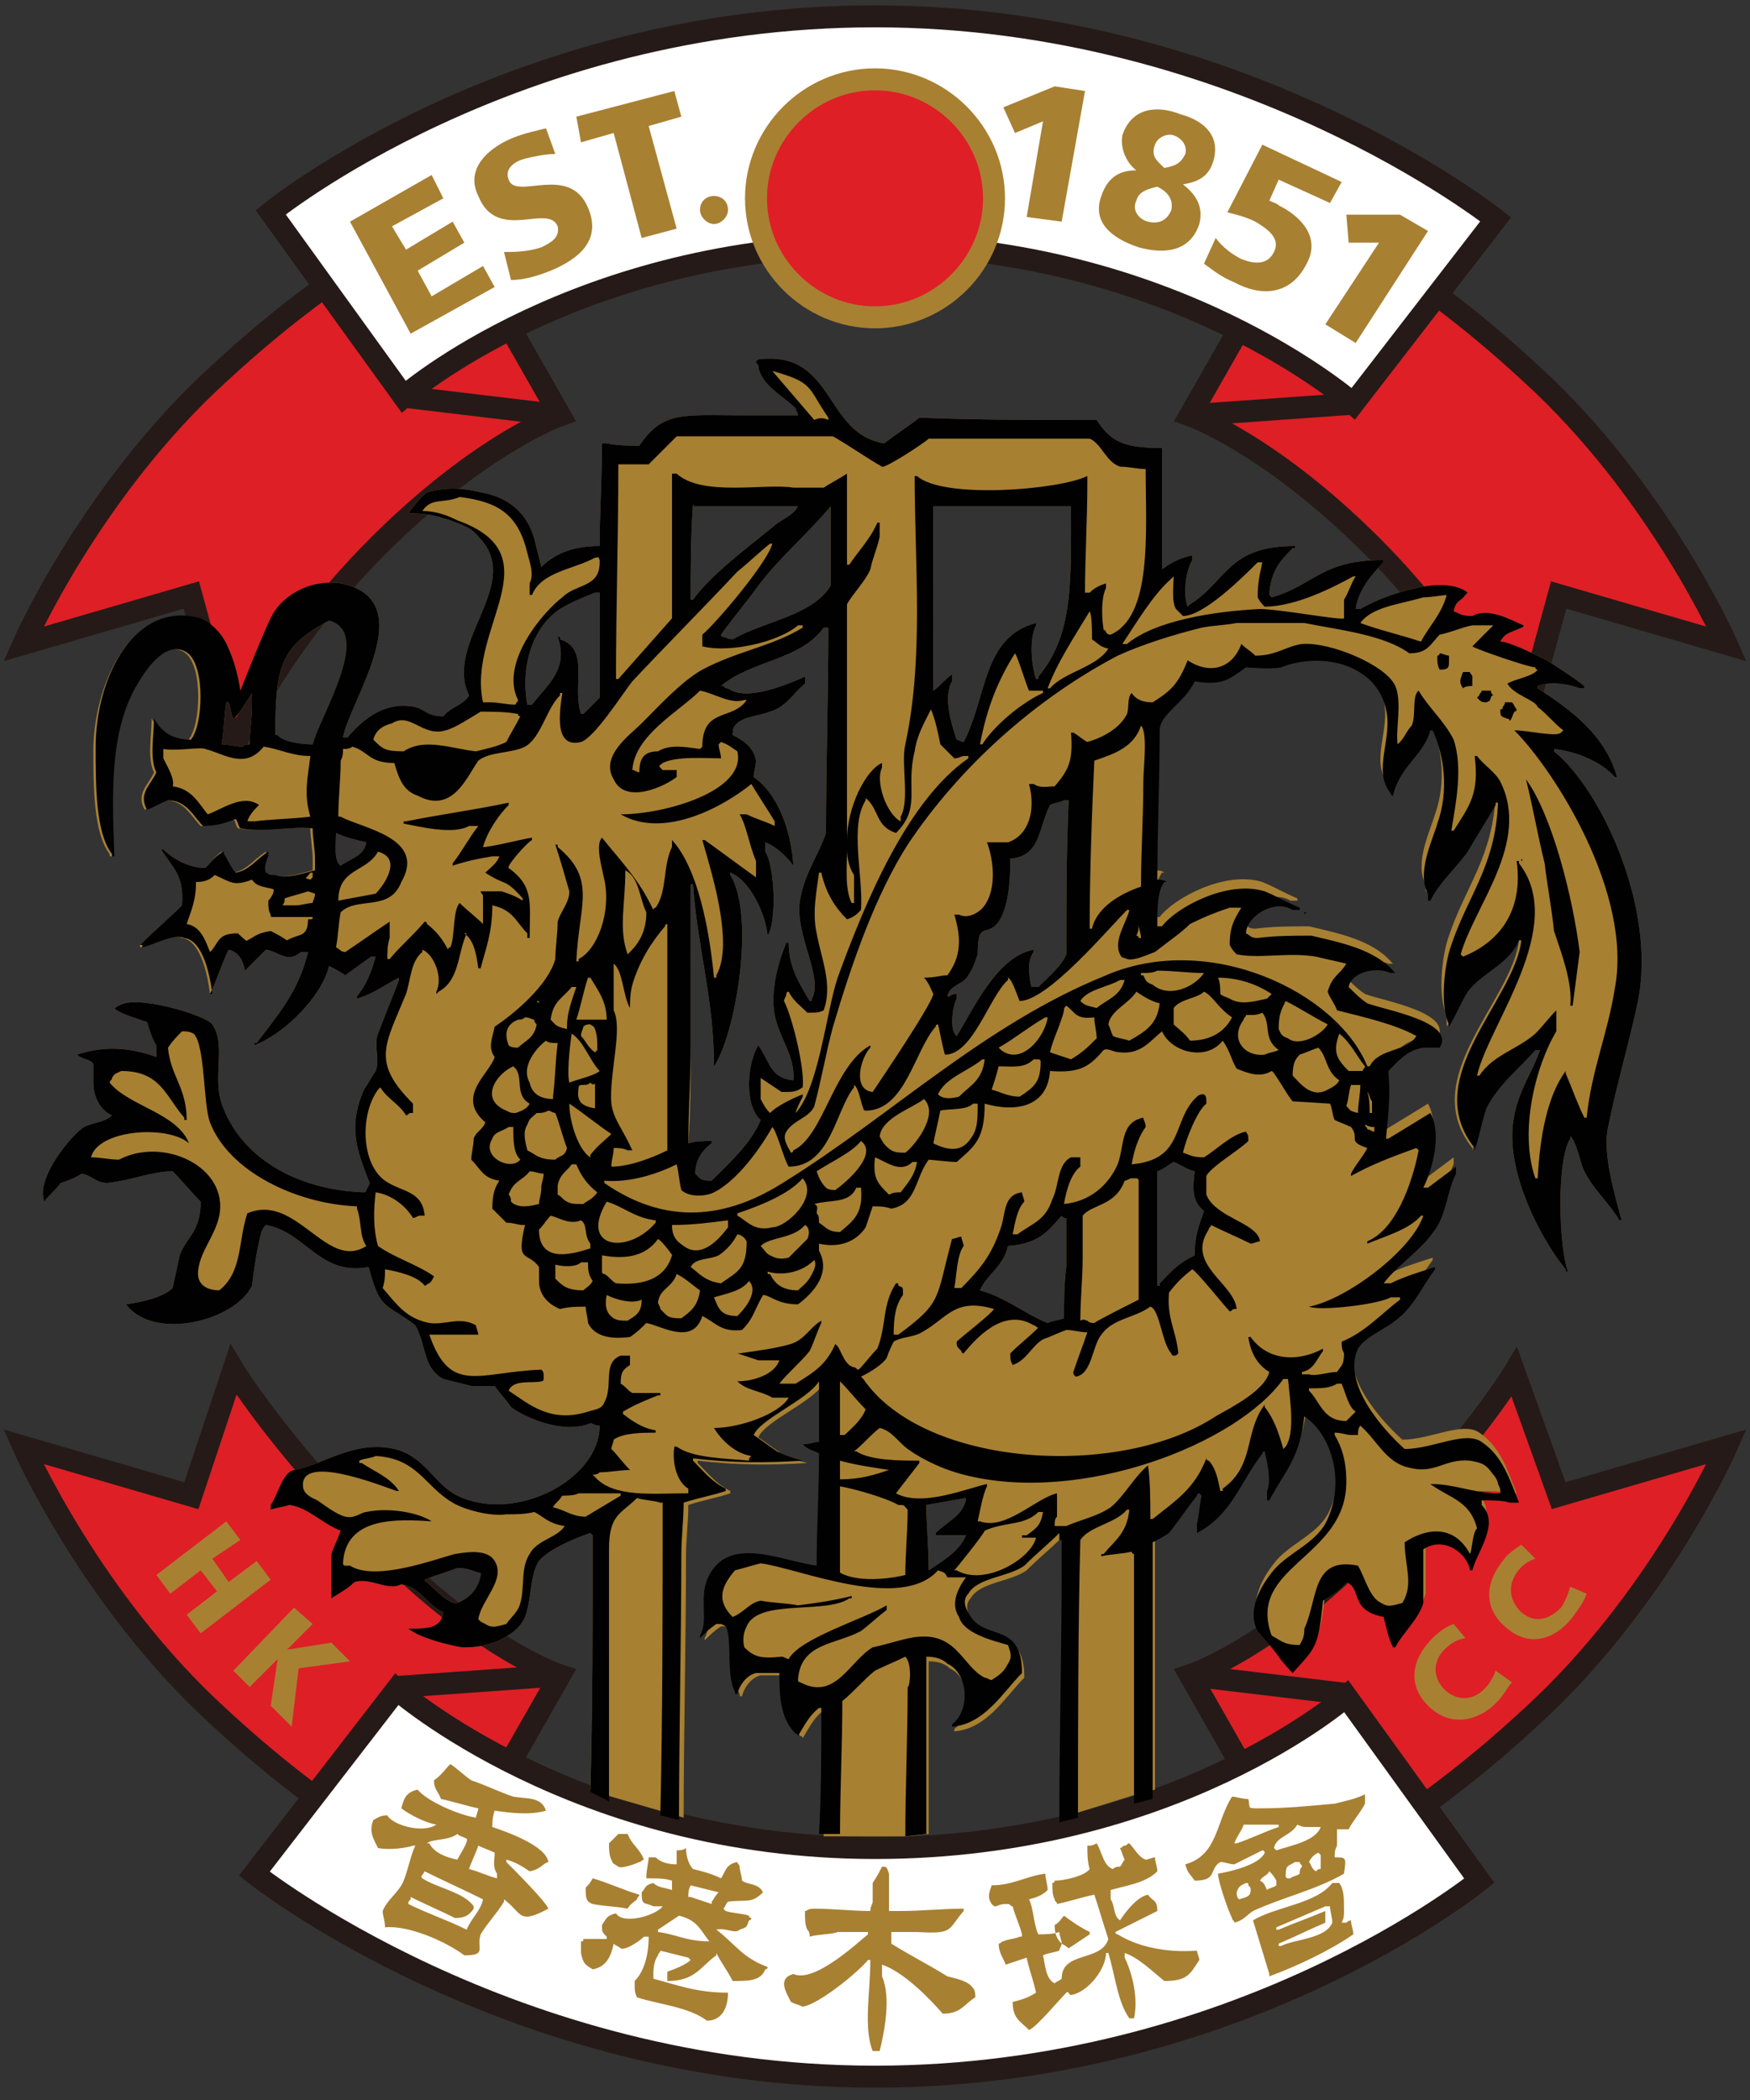 <?xml version="1.0" encoding="utf-8"?>
<!-- Generator: Adobe Illustrator 23.0.0, SVG Export Plug-In . SVG Version: 6.00 Build 0)  -->
<svg version="1.1" id="Layer_1" xmlns="http://www.w3.org/2000/svg" xmlns:xlink="http://www.w3.org/1999/xlink" x="0px" y="0px"
	 viewBox="0 0 75 90" style="enable-background:new 0 0 75 90;" xml:space="preserve">
<rect x="0" y="0" width="75" height="90" fill="#333333" stroke="none"/>
<style type="text/css">
	.st0{fill-rule:evenodd;clip-rule:evenodd;fill:#DE1F26;}
	.st1{fill:none;stroke:#251A17;stroke-width:0.942;}
	.st2{fill-rule:evenodd;clip-rule:evenodd;fill:#FFFFFF;}
	.st3{fill-rule:evenodd;clip-rule:evenodd;fill:#A88032;}
	.st4{fill-rule:evenodd;clip-rule:evenodd;fill:#010101;}
	.st5{fill:#A88032;}
	.st6{fill:none;stroke:#A88032;stroke-width:0.942;}
</style>
<g>
	<g>
		<path class="st0" d="M51,17.8l4.9-8.6c0,0,4.2,1.7,9.7,6.8c5.5,5,8.4,11.6,8.4,11.6l-7.2-2.1l-1.8,6.6c0,0-1.8-4.3-6.2-8.7
			C54.4,19,51,17.8,51,17.8"/>
	</g>
	<g>
		<path class="st1" d="M51,17.8l4.9-8.6c0,0,4.2,1.7,9.7,6.8c5.5,5,8.4,11.6,8.4,11.6l-7.2-2.1l-1.8,6.6c0,0-1.8-4.3-6.2-8.7
			C54.4,19,51,17.8,51,17.8z"/>
	</g>
	<g>
		<path class="st0" d="M24,17.8l-4.9-8.6c0,0-4.2,1.7-9.7,6.8c-5.5,5-8.4,11.6-8.4,11.6l7.2-2.1l1.8,6.6c0,0,1.8-4.3,6.2-8.7
			C20.6,19,24,17.8,24,17.8"/>
	</g>
	<g>
		<path class="st1" d="M24,17.8l-4.9-8.6c0,0-4.2,1.7-9.7,6.8c-5.5,5-8.4,11.6-8.4,11.6l7.2-2.1l1.8,6.6c0,0,1.8-4.3,6.2-8.7
			C20.6,19,24,17.8,24,17.8z"/>
	</g>
	<g>
		<path class="st2" d="M11.6,9.1c0,0,10.3-8.4,25.9-8.4c15.7,0,26.6,8.7,26.6,8.7L58,17.3c0,0-7.7-6.8-20.5-6.8
			c-12.8,0-20.2,6.5-20.2,6.5L11.6,9.1z"/>
	</g>
	<g>
		<path class="st1" d="M11.6,9.1c0,0,10.3-8.4,25.9-8.4c15.7,0,26.6,8.7,26.6,8.7L58,17.3c0,0-7.7-6.8-20.5-6.8
			c-12.8,0-20.2,6.5-20.2,6.5L11.6,9.1z"/>
	</g>
	<g>
		<path class="st0" d="M24,71.8l-4.9,8.6c0,0-4.2-1.7-9.7-6.8c-5.5-5-8.4-11.6-8.4-11.6l7.2,2.1l1.8-5.4c0,0,1.8,3,6.2,7.5
			C20.6,70.7,24,71.8,24,71.8"/>
	</g>
	<g>
		<path class="st1" d="M24,71.8l-4.9,8.6c0,0-4.2-1.7-9.7-6.8c-5.5-5-8.4-11.6-8.4-11.6l7.2,2.1l1.8-5.4c0,0,1.8,3,6.2,7.5
			C20.6,70.7,24,71.8,24,71.8z"/>
	</g>
	<g>
		<path class="st0" d="M51,71.8l4.9,8.6c0,0,4.2-1.7,9.7-6.8c5.5-5,8.4-11.6,8.4-11.6l-7.2,2.1l-1.9-5.3c0,0-1.8,3-6.1,7.4
			C54.4,70.7,51,71.8,51,71.8"/>
	</g>
	<g>
		<path class="st1" d="M51,71.8l4.9,8.6c0,0,4.2-1.7,9.7-6.8c5.5-5,8.4-11.6,8.4-11.6l-7.2,2.1l-1.9-5.3c0,0-1.8,3-6.1,7.4
			C54.4,70.7,51,71.8,51,71.8z"/>
	</g>
	<g>
		<path class="st2" d="M63.4,80.6c0,0-10.3,8.4-25.9,8.4c-15.7,0-26.6-8.7-26.6-8.7l6.1-7.9c0,0,7.7,6.8,20.5,6.8s20.2-6.5,20.2-6.5
			L63.4,80.6z"/>
	</g>
	<g>
		<path class="st1" d="M63.4,80.6c0,0-10.3,8.4-25.9,8.4c-15.7,0-26.6-8.7-26.6-8.7l6.1-7.9c0,0,7.7,6.8,20.5,6.8s20.2-6.5,20.2-6.5
			L63.4,80.6z"/>
	</g>
	<g>
		<line class="st1" x1="58" y1="17.3" x2="51" y2="17.8"/>
	</g>
	<g>
		<line class="st1" x1="17.3" y1="17" x2="24" y2="17.8"/>
	</g>
	<g>
		<line class="st1" x1="17" y1="72.3" x2="24" y2="71.8"/>
	</g>
	<g>
		<line class="st1" x1="51" y1="71.8" x2="57.7" y2="72.6"/>
	</g>
	<g>
		<path class="st3" d="M45.9,21.7H40v7.9c0.3-0.2,0.5-0.5,0.8-0.7v0.3c-0.4,0.7,0,1.9,0.2,2.5c0.1,0,0.2,0.1,0.3,0.1
			c1-1.9,0.8-4.5,3.1-5.1v0.1c-0.3,0.6-0.2,1.7,0,2.3h0.1V29C46,27.2,45.9,25,45.9,21.7 M32.5,44.8L32.5,44.8
			c0.5,0.7,0.5,1.4,1.5,1.5c0.1-1-0.6-1.8-0.8-2.8c-0.2-1.1,0.2-2.4,0.5-3.1h0.1c0,1.1,0.5,1.8,0.9,2.5h0.1v-0.1
			c0.5-1-0.8-2.8-0.5-4.3c0.2-1.1,0.8-1.9,1.1-2.8c0-2.9,0.1-5.9,0.1-8.8h-0.2c-1,1.4-3.1,1.4-4.4,2.5H31c0.1,0.1,0.1,0.1,0.2,0.1
			c0.8,0.6,2.6-0.2,3.3-0.5v0.3c-0.5,0.4-0.8,1-1.5,1.2c-0.5,0.2-1.2,0.2-1.5,0.6c-0.1,0.1-0.1,0.3-0.1,0.4c0.4,0.2,0.9,0.5,1,1.1
			c0,0.2-0.1,0.5-0.1,0.7c1,0.7,1.6,2.2,1.7,3.8H34c-0.3-0.4-0.7-0.8-1.2-1v0.4c0.4,0.6,0.5,3,0.1,3.6c-0.1-1-0.8-2.4-1.6-2.7v0.1
			c1.1,1.8,0.2,6.9-0.7,8.2c0-2.9-0.7-5-0.9-7.8h-0.1v6.9c0,1.4,0,2.8-0.1,4.2c0.3-0.1,0.7-0.1,1-0.1V49c-0.4,0.3-0.7,0.7-0.7,1.3
			c0.2,0.2,0.2,0.3,0.7,0.3c0.7-0.7,1.7-1.6,2.1-2.6C31.9,47.4,32,45.6,32.5,44.8 M34.2,21.7h-4.4c-0.1,0-0.1-0.1-0.1-0.1
			c-0.1,1.4-0.1,2.7-0.1,4.1h0.1c0.8-1.1,2.3-2.2,3.4-3.1C33.4,22.3,34,22.1,34.2,21.7 M10,30.8c-0.1-0.2-0.1-0.4-0.2-0.7H9.7
			c-0.1,0.6-0.1,1.2-0.2,1.8c0.3,0,0.6,0.1,0.9,0.1c0.1-0.1,0.2-0.1,0.3-0.1c0-0.6,0.1-1.1,0.1-1.7v-0.5C10.6,30,10.2,30.7,10,30.8
			 M40.1,65.7c0.5-0.5,1.1-0.7,1.3-1.4v-0.1c-0.6,0.1-1.1,0.2-1.7,0.3c0,0.9,0.1,1.9,0.1,2.8c0.6-0.4,1.3-0.8,1.6-1.5h-0.1H40.1z
			 M44.9,56.7c0.2-0.1,0.4-0.1,0.7-0.2c0-0.7,0-1.5,0.1-2.2v-2.1c-0.1,0-0.1-0.1-0.2-0.1c-0.6,0.7-1,1.2-2.3,1.3
			c-0.2,0.9-0.9,1.2-1.2,1.9C43.1,55.6,43.9,56.3,44.9,56.7 M51.2,50.2c-0.4-0.1-0.6-0.3-0.9-0.4c-0.2,0.1-0.4,0.3-0.7,0.4v4.9h0.1
			V55c0.5-0.5,0.7-0.8,1.5-1.2c0-0.9,0.2-1.3,0.4-1.9C51.1,51.5,51.1,51,51.2,50.2 M44.3,40.7v0.1c-0.3,0.4-0.2,1-0.1,1.5h0.3
			c0.4-0.4,1-0.9,1.2-1.4c0-2.2,0-4.4,0.1-6.6h-0.2c-0.2,0.1-0.4,0.1-0.6,0.2c-0.5,1-0.4,2.2-1.7,2.3c0,1.1-0.1,2.1-0.5,2.7
			c-0.5,0.7-0.9-0.1-0.9,1.4c-0.1,0.3-0.2,0.6-0.4,0.9c-0.2,0.4-0.8,0.4-0.9,0.9h0.1c0.1-0.1,0.2-0.1,0.3-0.1v0.2
			c-0.2,0.4-0.3,1.4,0,1.6C41.7,43.3,42.7,41,44.3,40.7 M26.2,77l3.1,0.9c0-3.6,0.1-7.6,0.1-11.2c0-0.7,0.1-1.5,0.1-2.2
			c0.6-0.2,1.2-0.3,1.8-0.5v-0.1c-0.6-0.3-0.9-0.7-1.4-1.2v-0.1c1.7,0.2,3.1,0.2,4.7,0.1c-0.4-0.1-0.7-0.2-1.1-0.4
			c-0.3-0.2-0.7-0.5-1-0.7c0.3-0.7,2.3-1.5,2.8-2.3v2.6c-0.2,0-0.4,0.1-0.7,0.1c0.2,0.2,0.5,0.3,0.7,0.4c0,1.6-0.1,3.2-0.1,4.7v0.1
			c-1.5-0.2-3.7-1.3-4.6,0.4c-0.5,0.9,0,1.9-0.4,2.6v0.1c0.2-0.2,0.4-0.4,0.7-0.6c0.3,0,0.2,0,0.4,0.1c0.3,0.5,0,2.1,0.4,2.8
			c0,0.1,0,0.1,0.1,0.1c0.1-0.4,0.4-0.8,0.8-0.9h1c0,1.2,0.1,2,0.7,2.6c0,0,0.1,0,0.1,0.1c0.3-0.5,0.5-0.9,0.9-1.2h0.1
			c0,1.7,0,3.8-0.1,5.4l3.6,0l0.9-0.1v-7.4c0.4,0,0.7,0.1,0.9,0.3c0.9,0.4,1,2,0.2,2.6v0.1c1.4-0.1,2.2-1.5,3-2.3
			c0-2.3-1.7-1.3-2.3-2.6c-0.2-0.3-0.2-0.6,0-0.8c0.4-0.7,1.7-0.7,2.4-1.2c0.5-0.5,1-0.9,1.5-1.4v-0.1h0.1v1.2
			c0,3.5-0.1,7.4-0.1,10.9l3.2-1l0.8-0.2v-0.1v-9.2v-1.7c0.2-0.1,0.4-0.2,0.7-0.4c0.4-0.5,0.8-1.1,1.2-1.6c0,0,0.1-0.1,0.1-0.1
			c0,0,0,0,0.1,0.1c-0.1,0.4-0.1,0.8-0.2,1.2v0.4c1.5-0.8,1.8-2.1,2.8-3.4c0,0,0-0.1,0.1-0.1c0.1,0.4,0.3,1.3,0.1,1.7v0.4h0.1
			c0.7-1.3,1.3-1.8,1.5-3.6c1.2,0.8,1.8,2.9,0.9,4.6c-0.5,0.9-1.7,1.3-2.3,2.1c-0.4,0.5-1.1,1.6-0.6,2.5c0,0,0.7,0.8,0.9,1.1
			c0.2,0.3,0.6,0.7,0.6,0.7c1-1.1,1.1-1.1,1.3-3.1c0.3-0.2,0.8-0.5,1-0.8c0.7,0.3,0.1,1.2,1.6,1.5c0.1,0.4,0.2,0.9,0.4,1.3h0.1
			c0.3-0.6,1-1.2,1.2-1.9v-2.3H61c0.9-0.6,1.9,0.2,2,0.9H63c0.2-0.8,1.2-2,0.4-2.8v-0.2c0.5,0,0.9,0,1.2,0.1h0.4
			c-0.4-1-0.7-2-1.6-2.6c-0.7-0.5-2.1,0.3-3.3,0.3c-0.9-0.8-2.7-2.8-2-4.3c0.3-0.5,1.1-0.8,1.6-1.2c0.8-0.6,1.1-1.4,1.7-2.2v-0.1
			c-0.6,0.2-1.3,0.4-1.9,0.7h-0.3c0.6-0.8,1.6-1.4,2.2-2.3c0.5-0.7,0.5-1.6,0.9-2.4v-0.3c-0.4,0.3-0.8,0.6-1.2,0.9h-0.2
			c0.4-0.8,0.8-2.3,0.3-3.2c0,0-1.3,0.8-1.8,1.1h-0.1c0.1-1.1,0.2-1.8,0.1-2.9c0.4-0.4,0.8-0.9,1.5-1h0.7c0.7-1.1-2.3-1.6-3.1-1.9
			c-0.3-0.2-0.5-0.4-0.8-0.7c0.1-0.6,1.1-0.9,1.8-0.6h0.2c0,0,0,0-0.1-0.1c-0.8-0.9-2.2-1.2-3.5-1.5c-0.8,0-1.5,0-2.3,0.1
			c-0.3,0-0.3-0.1-0.5-0.2c0-0.7,1.2-1.5,2-1h0.3v-0.1c-0.5-0.2-1-0.5-1.5-0.7c-1.6-0.5-3.8,0.7-4.4,1.5h-0.2c0-0.8,0-1.5,0.3-1.9
			h0.1c-0.1-0.1-0.3-0.1-0.4-0.1c0-2.1,0.1-4.3,0.1-6.4c0-0.7,1.1-1.2,1.5-2.1c1.2,0.2,1.5-0.1,2.2-0.6c0,0,1.1,0.1,1.5,0
			c1.8-0.7,4.1-0.1,4.5,1.8c0.3,1.3-0.6,2.6,0.2,3.6c0,0,0.1,0.1,0.1,0.1c0.3-1.3,1.3-1.7,1.6-2.8h0.1c0.5,1.1,0.7,2.6,0.2,4
			c-0.2,0.7-0.9,2.1-0.4,3v0.3h0.1c0.4-0.8,1.1-1.4,1.6-2.1c0.4-0.7,0.8-1.3,1.2-2v-0.1h0.1c-0.1,2.7-1.3,4-2,6.1
			c-0.3,0.8-0.5,2.6-0.1,3.4V44c0.3-0.5,0.5-1,0.8-1.5c0.6-0.8,1.8-1.2,2.2-2.2h0.1c-0.3,2.6-4.4,5.9-2,8.9v0.1
			c0.2-0.6,0.3-1.2,0.5-1.8c0.5-1,1.4-1.7,2.1-2.5H66c-0.3,0.9-0.9,1.7-1.1,2.8c-0.5,2.3,1.2,5.4,2.2,6.6v0.1h0.1
			c-0.4-1.1-0.5-4.8,0.1-5.7v-0.1c0.3,0.3,0.4,1.1,0.6,1.5c0.4,0.8,1.1,1.4,1.5,2.1h0.1c-0.3-1.1-0.8-2.8-0.6-3.9
			c0.4-2,0.9-3.6,1.3-5.5c0.8-4-1.6-9.1-3.6-10.7v-0.1c1,0.1,2.1,0.6,2.6,1.2h0.1c-0.5-1.8-2-2.9-3.4-3.8v-0.1
			c0.5-0.2,1.3-0.1,1.8,0.1h0.2v-0.1c-0.5-0.4-1-0.7-1.6-1.1c-0.4-0.2-1.4-0.7-1.9-0.8h-0.1c0.2-0.4,0.5-0.4,0.9-0.6
			c0,0,0.1,0,0.1-0.1c-0.5-0.2-1.5-0.8-2.2-0.4c-0.5,0-0.5-0.1-0.8-0.2c0.1-0.5,0.3-0.4,0.5-0.7c0,0,0.1-0.1,0.1-0.1
			c-0.2-0.2-0.9-0.5-2.2-0.2c-0.9,0.2-1.7,0.5-2.4,0.9h-0.2c0.1-0.8,0.7-1.5,1.2-2v-0.1c-2.7,0-3,1.1-4.8,1.6
			c-0.1-0.1-0.1-0.1-0.1-0.2c0.1-1,0.5-1.4,1-1.9h0.1v-0.1c-2.9,0-2.9,1.5-4.5,2.5c0,0,0,0-0.1,0.1c-0.2-0.5-0.1-1.5,0.2-2v-0.2
			c-0.5,0.1-0.9,0.3-1.3,0.6v-5.2c-1.7,0-2.2-0.3-2.8-1.2c-2.5,0-5.1,0-7.6-0.1c-0.5,0.4-1,0.7-1.5,1.1c-2.6-0.4-2.1-4-5.4-3.6
			c0,0,0,0.1-0.1,0.1c0,0.1,0.1,0.1,0.1,0.2c0.1,0.8,1.1,1.3,1.6,1.8c0,0.1,0.1,0.2,0.1,0.3h-2.4c-2.5,0-3.4-0.2-4.4,1.3
			c-0.5,0-0.9,0-1.4-0.1h-0.2c0,1.5-0.1,3-0.1,4.4c-1.1,0-1.9,0.3-2.5,0.9c-0.1-0.4-0.2-0.8-0.3-1.2c-0.3-1.1-1.1-1.8-2.3-2
			c-1.2-0.3-1.9-0.1-2.3,0c-0.3,0.2-0.8,0.9-0.8,0.9c0.8,0,1.2,0.1,1.8,0.3c0.5,0.2,0.9,0.3,1.2,0.7c2,2-1.5,4.5-0.4,6.8
			c-0.2,0.4-0.8,0.5-1.1,0.9c-0.7,0-0.8-0.3-1.2-0.4c-1.4-0.3-2.4,0.7-2.9,1.3h-0.2c0.3-1.6,3.4-5.9-0.1-6.6
			c-1.4-0.2-2.5,0.6-2.9,1.3c-0.3,0.5-1.4,3.3-1.4,3.3s-0.1-0.9-0.5-1.8c-0.4-1-1.2-1.2-1.2-1.2C5.8,25.7,4.1,29,4,32
			c0,1.7,0,3.7,0.7,4.6v0.1h0.1c-0.1-2.8-0.2-5.4,1-7.4c0.3-0.5,1.1-1.8,2-1.4c0.9,0.4,0.8,2.9,0.4,3.6c0,0.1-0.1,0.1-0.1,0.2
			c-0.9,0-1.3-0.4-1.6-0.9H6.5c0,0.7-0.2,1.7,0.1,2.3c-0.2,0.5-0.8,0.9-0.4,1.6c0.3-0.1,0.6-0.3,0.9-0.4c0.8,0,1.1,0.7,1.5,1.1
			c0.5,0,0.9-0.1,1.4-0.3c0.1,0.1,0.1,0.3,0.2,0.4c1,0.2,2-0.1,3.1,0c0,0.4,0.1,0.9,0.1,1.3v0.5c-0.4,0.1-1.3,0.4-1.7,0.2
			c-0.3,0-0.2,0-0.4-0.1c-0.1-0.2,0-0.5,0.1-0.7v-0.2c-0.5,0.3-0.8,0.8-1.4,0.9c-0.2-0.2-0.3-0.5-0.5-0.8v-0.1
			C9.3,36.6,9,37,8.8,37.2c-0.7,0-1.4-0.4-1.8-0.8H6.9c0.5,0.8,1,1.1,0.9,2.4c-0.6,0.6-1.2,1.1-1.8,1.7H6v0.1
			c0.5-0.1,1.3-0.6,1.8-0.4c0.8,0.1,1.1,1.6,1.2,2.4H9c0.3-0.6,0.5-1.3,0.8-1.9c0.4,0.1,0.6,0.4,0.7,0.9c0.3-0.3,0.6-0.6,0.9-0.9
			c0.6,0.1,0.9,0.6,1.5,0.1h0.3c-0.4,1.7-1.3,2.7-2.2,3.9h-0.1v0.1c1.3-0.5,2.9-2.1,3.2-3.4c0.2,0.1,0.4,0.2,0.7,0.4
			c0.4-0.3,0.7-0.5,1.1-0.8h0.2c-0.2,0.7-0.4,1.2-0.8,1.7v0.1c0.7-0.2,1.2-0.6,1.8-0.9v0.1c-0.3,0.8-0.6,1.5-0.9,2.3
			c-0.2,0.5,0.1,1.1-0.1,1.6c-0.2,0.3-0.3,0.5-0.5,0.8c-0.7,1.6-0.3,2.6,0.2,3.9c0.1,0.1,0,0.2-0.1,0.4c0,0,0,0.1-0.1,0.1
			c-2.9-0.1-5.3-1.5-6.1-3.8c-0.4-1.2,0.2-2.5-0.4-3.4c-0.3-0.4-3.3-1.3-4-0.8c-0.1,0-0.1,0.1-0.2,0.1C5,43.4,6,43.7,6.3,43.8
			c0.1,0.3,0.2,0.7,0.4,1v0.5c-1.1-0.4-2.2-0.5-3.4-0.1c0.2,0.2,0.6,0.2,0.7,0.4v0.8C4,47,4.3,47.6,4.8,47.8
			c-0.3,0.3-0.8,0.3-1.2,0.5c-0.5,0.3-2.1,2.2-1.7,3.2c0.2-0.3,0.5-0.5,0.7-0.8c0.3-0.1,0.6-0.2,0.9-0.4c0.5,0.1,0.6,0.4,1.1,0.4
			c1-0.1,1.9-0.5,2.8-0.5c0.4,0.4,0.8,0.9,1.2,1.3c0,1.3-0.6,1.5-0.9,2.3c-0.1,0.5-0.2,0.9-0.3,1.4c-0.4,0.4-1.3,0.6-2,0.7
			c1.2,1.6,4.7,0.7,5.4-0.8c0.1-0.8,0.2-1.5,0.4-2.3c0.1-0.2,0.1-0.2,0.2-0.3c1.7,0.3,2.3,2.2,4.4,1.8c0.5,1.9,0.7,1.5,2,2.5
			c0.5,0.9,0.3,1.8,1.2,2.3c0.4,0.1,0.8,0.2,1.2,0.3h1c0.2,0.3,0.5,0.6,0.7,0.9c0.5,0.4,2.2,1.2,3.4,0.7c0.1,0,0.2,0.1,0.4,0.1
			c0,2.3-3.6,4.2-6.1,3c-1-0.5-1.4-1.7-2.7-2c-1.7-0.4-3.1,0.7-4.3,0.9c-0.5,0.1-0.7,1.1-1,1.5v0.2c0.3-0.1,0.5-0.1,0.8-0.2
			c0.8,0.1,1.4,0.8,2.2,1.1c-0.1,0.3-0.3,0.7-0.4,1v1.5v0.4c0.3-0.2,0.7-0.4,1-0.7c0.7-0.2,1.4,0.4,2,0.1c0.8,0.1,1.1,0.9,1.8,1.2
			c-0.1,0.7-0.7,0.7-1.5,0.7c0.5,0.4,1.7,0.7,2.3,0.8c0.4,0,0.9,0,1.6-0.3c0.4-0.2,0.9-0.5,1.1-1c0.3-0.8,0.2-1.8,0.6-2.4
			c0.4-0.5,1.6-1,2.2-1.2c0,0,0.1,0.1,0.1,0.1c0,3.5,0,7.4-0.1,10.9L26.2,77z M32.5,25.1c-0.5,0.7-1.1,1.4-1.6,2.1
			c0,0.1,0.1,0.1,0.1,0.1c0.1,0,0.2,0.1,0.4,0.1c1.4-0.8,3.4-1,4.2-2.3v-3.4C34.6,22.9,33.4,23.9,32.5,25.1 M24.9,30.6H25
			c0.2-0.2,0.4-0.4,0.7-0.7v-4.5h-0.2c-0.5,0.2-1,0.4-1.5,0.7c-1.2,0.8-1.7,2.5-1.4,4.1h0.2c0.6-0.8,1.6-1.5,1.1-2.9h0.1v0.1
			C25.3,27.8,24.5,29.4,24.9,30.6 M14.1,26.6c-2.1,1.1-2.3,2-2.3,4.9c0.1,0,0.1,0,0.2,0.1c0.3,0.2,0.9,0.3,1.4,0.3
			C13.7,30.7,16,27.1,14.1,26.6 M15.7,36.1c-0.4-0.1-0.9-0.2-1.3-0.4c0,0.5-0.1,1.2,0.2,1.4C15,36.8,15.6,36.7,15.7,36.1 M20.6,67.5
			c0-0.1,0-0.1-0.1-0.1c-0.3-0.1-0.5-0.2-0.9-0.2c-0.5,0.2-0.9,0.3-1.4,0.5c0,0.1,0.1,0.1,0.1,0.1c0.3,0.3,1,1,1.3,0.9
			C20.1,68.5,20.5,68.1,20.6,67.5"/>
	</g>
	<g>
		<path class="st4" d="M61,25.6c0.3,0,0.9-0.1,1-0.1c-0.2,0.8-0.8,1.4-1.1,2c-0.9-0.3-1.8-0.5-2.6-0.8C58.8,26,60,25.9,61,25.6
			 M45.9,21.7H40v7.9c0.3-0.2,0.5-0.5,0.8-0.7v0.3c-0.4,0.7,0,1.9,0.2,2.5c0.1,0,0.2,0.1,0.3,0.1c1-1.9,0.8-4.5,3.1-5.1v0.1
			c-0.3,0.6-0.2,1.7,0,2.3h0.1V29C46,27.2,45.9,25,45.9,21.7 M44.1,29.6c-0.1-0.2-0.5-1.5-0.6-1.6c-0.7,1.1-1.2,2.3-1.5,3.9h0.1
			c0.5-0.8,1.7-1.8,2.6-2.2v-0.1H44.1z M34.1,47.7L34.1,47.7C34.2,47.7,34.2,47.7,34.1,47.7c1-1.1,1.3-4.3,1.8-5.8
			c1.2-3.3,3-7.6,5.6-9.4v-0.1h-0.2c-0.1,0-0.2,0.1-0.4,0.1c-0.2-0.2-0.4-0.4-0.6-0.6c-0.1-0.5-0.2-1-0.4-1.5
			c-0.3,0.6-0.6,1.1-0.7,1.8c-0.4,1.6,0.3,2.4-0.8,3.5c-0.9-0.3-0.7-1-1.3-1.5v0.1c-0.7,1.1-0.1,3.2-0.2,4.7
			c-0.2,0.2-0.3,0.3-0.6,0.4c-0.5-0.5-0.9-1.1-1.1-2h-0.1c-0.1,0.8-0.3,1.7-0.1,2.6c0.2,1.1,0.7,2.2,0.3,3.3
			c-0.2,0.1-0.3,0.1-0.7,0.1c-0.3-0.3-0.6-0.5-0.8-0.9c0,0-0.1,0-0.1,0.1c0,0.1-0.1,0.2-0.1,0.3c0.4,0.8,0.9,3,0.8,3.7
			c-0.3,0.2-0.4,0.2-0.9,0.2c-0.3-0.2-0.6-0.4-0.9-0.6v0.9c0.1,0.2,0.2,0.4,0.4,0.6c0.3-0.3,0.9-0.6,1.4-0.8V47
			C34.3,47.2,34.1,47.6,34.1,47.7 M32.5,44.8L32.5,44.8c0.5,0.7,0.5,1.4,1.5,1.5c0.1-1-0.6-1.8-0.8-2.8c-0.2-1.1,0.2-2.4,0.5-3.1
			h0.1c0,1.1,0.5,1.8,0.9,2.5h0.1v-0.1c0.5-1-0.8-2.8-0.5-4.3c0.2-1.1,0.8-1.9,1.1-2.8c0-2.9,0.1-5.9,0.1-8.8h-0.2
			c-1,1.4-3.1,1.4-4.4,2.5H31c0.1,0.1,0.1,0.1,0.2,0.1c0.8,0.6,2.6-0.2,3.3-0.5v0.3c-0.5,0.4-0.8,1-1.5,1.2
			c-0.5,0.2-1.2,0.2-1.5,0.6c-0.1,0.1-0.1,0.3-0.1,0.4c0.4,0.2,0.9,0.5,1,1.1c0,0.2-0.1,0.5-0.1,0.7c1,0.7,1.6,2.2,1.7,3.8H34
			c-0.3-0.4-0.7-0.8-1.2-1v0.4c0.4,0.6,0.5,3,0.1,3.6c-0.1-1-0.8-2.4-1.6-2.7v0.1c1.1,1.8,0.2,6.9-0.7,8.2c0-2.9-0.7-5-0.9-7.8h-0.1
			v6.9c0,1.4-0.1,2.8-0.1,4.2c0.3-0.1,0.7-0.1,1-0.1V49c-0.4,0.3-0.7,0.7-0.7,1.3c0.2,0.2,0.2,0.3,0.7,0.3c0.7-0.7,1.7-1.6,2.1-2.6
			C31.9,47.4,32,45.6,32.5,44.8 M32,30h-0.1c-0.6,0.2-1.3-0.3-1.9-0.4c-0.9,0.9-2.8,1.9-2.9,3.4c0.1,0,0.2,0.1,0.3,0.1
			c0-0.6,0.2-0.9,0.8-0.9c0.5-0.3,1.1-0.2,1.8-0.1c0,0,0.1-0.1,0.1-0.1C30.1,30.3,31.4,30.9,32,30 M32.5,25.1
			c-0.5,0.7-1.1,1.4-1.6,2.1c0,0.1,0.1,0.1,0.1,0.1c0.1,0,0.2,0.1,0.4,0.1c1.4-0.8,3.4-1,4.2-2.3v-3.4
			C34.6,22.9,33.4,23.9,32.5,25.1 M34.2,21.7h-4.4c-0.1,0-0.1-0.1-0.1-0.1c-0.1,1.4-0.1,2.7-0.1,4.1h0.1c0.8-1.1,2.3-2.2,3.4-3.1
			C33.4,22.3,34,22.1,34.2,21.7 M44.9,29.5H45c0.6-0.7,2-0.9,2.5-1.7c-0.4-0.1-0.4-0.2-0.7-0.4c0-0.4,0-1-0.1-1.2
			C46.1,27.2,45.3,28.4,44.9,29.5 M47.6,27.2c1.8-0.8,1.5-4.4,1.5-7.1c-0.4,0-0.7-0.1-1.1-0.1c-0.6-0.2-0.8-1-1.3-1.2h-6.9
			c-0.2,0.2-1.9,1.3-2,1.2c-0.7-0.4-1.4-0.9-2.1-1.3H29c-0.4,0.4-0.8,0.8-1.2,1.2h-1.3c0,3.1-0.1,6.1-0.1,9.2h0.1
			c0.8-0.9,1.5-1.7,2.3-2.6v-6.2H29c1.1,1,3.8,0.4,5,0.6h1.3c0.3-0.2,0.7-0.4,1-0.6v3.9h0.1c0.4-0.6,0.9-1.1,1.2-1.8h0.1V23
			c-0.1,0.5-0.3,0.9-0.4,1.4c-0.2,0.5-0.8,1.1-1,1.5v9.8c0,0.1,0,0.2,0,0.3c0,0.1,0,0.3,0,0.4c0,0.8-0.1,1.7,0.2,2.3h0.1v-1.2
			c-0.2-0.3-0.3-0.7-0.3-1.1c0-0.1,0-0.3,0-0.4c0-1.4,0.8-3,1.5-3.3v0.2c-0.3,0.6,0.2,2,0.8,2.3V35c0.4-0.7,0-2.3,0.2-3.1
			c0.8-3.7,0.4-7.7,0.4-11.5h0.1c1.1,1,6.1,0.6,7.3,0v0.3c0,1.6-0.1,3.2-0.1,4.7h0.2c0.2-0.2,0.4-0.3,0.7-0.4v0.2
			c-0.2,0.4-0.2,1.2-0.1,1.8c0,0,0.1,0,0.1,0.1C47.5,27.2,47.5,27.2,47.6,27.2 M35.5,18v-0.1c-0.9-1.3-0.6-1.5-2.4-2l1.8,2.1
			C35.1,17.9,35.3,17.9,35.5,18 M48.1,27.6h0.2c1.2-1,3.7-1.4,5.7-1.5c0.8,0,3.5,0.5,3.6,0.4v-0.8c0.2-0.3,0.3-0.7,0.5-1H58
			c-0.9,0.5-2.5,1.3-3.8,1.3c-0.1-0.1-0.2-0.2-0.3-0.4c0-0.7,0.1-1,0.2-1.5h-0.2c-0.6,0.6-2.3,2.3-3.2,2.3c-0.1-0.1-0.2-0.2-0.3-0.3
			c-0.2-0.3-0.1-1.1-0.1-1.4c0,0-0.1,0.1-0.1,0.1C49.4,25.5,48.7,26.7,48.1,27.6 M24.9,30.6H25c0.2-0.2,0.4-0.4,0.7-0.7v-4.5h-0.2
			c-0.5,0.2-1,0.4-1.5,0.7c-1.2,0.8-1.7,2.5-1.4,4.1h0.2c0.6-0.8,1.6-1.5,1.1-2.9h0.1v0.1C25.3,27.8,24.5,29.4,24.9,30.6 M25.7,24.1
			v-0.1c-0.1-0.2,0-0.1-0.2-0.1c-0.9,0.5-2.3,0.6-2.7,1.6h-0.1V25c0.2-0.4,0-0.9-0.1-1.3c-0.4-1.7-1.3-2.2-2.9-2.4
			c-0.7,0.3-1.2,0-1.6,0.6c0.6,0,1.1,0.2,1.5,0.4c4.2,1.5,0.4,4.6,1.1,7.8H21c0.4,0,0.7,0.1,1.1,0.1c0-0.1,0.1-0.1,0.1-0.2
			c-0.8-1.6,1.1-3.8,1.9-4.4C24.7,25,25.7,25.2,25.7,24.1 M16,31.7c0.4,0.4,0.5,0.5,1.3,0.5c0.9-0.6,2.1-0.1,3.1,0
			c0.4-0.1,0.9-0.2,1.3-0.4c0.2-0.4,0.4-0.7,0.6-1.1c0,0-0.1,0-0.1-0.1c-0.5-0.1-1.1-0.1-1.6-0.1c-0.5,0.3-1.1,0.7-1.5,0.8
			c-1,0.3-1.5-0.8-2.3-0.3C16.4,31.1,16.1,31.3,16,31.7 M10,30.8c-0.1-0.2-0.1-0.4-0.2-0.7H9.7c-0.1,0.6-0.1,1.2-0.2,1.8
			c0.3,0,0.6,0.1,0.9,0.1c0.1-0.1,0.2-0.1,0.3-0.1c0-0.6,0.1-1.1,0.1-1.7v-0.5C10.6,30,10.2,30.7,10,30.8 M13.3,32.4
			c-0.8,0-1.3-0.3-2-0.4c-0.8,1-1.7,0.3-2.5,0.1c-0.2-0.1-1.2,0.1-1.8,0v0.4c0.2,0.4,0.5,0.9,0.4,1.2c0.8,0.1,1.1,0.7,1.5,1.2
			c0.6-0.2,1.5-0.9,2.2-0.4c-0.2,0.2-0.4,0.4-0.5,0.7h0.3c0.8-0.1,1.6-0.1,2.4-0.2C13,34,13.2,33.3,13.3,32.4 M13.3,37.7
			c0,0,0.1-0.1,0.1-0.1v-0.2h-0.1C13.1,37.7,13,37.6,13.3,37.7 M13.4,39.3h-1.7c-0.1,0-0.1,0-0.1-0.1c-0.1-0.2-0.1-0.3-0.1-0.6
			c0.1-0.1,0.3-0.4,0.2-0.5C11.3,38,11,38,10.8,37.7C10,38,9.9,37.8,9.2,37.5c-0.2,0.2-0.4,0.3-0.8,0.3c0,0.8-0.2,1.2-0.4,1.8
			c0.6,0.1,0.8,0.7,1,1.2c0,0,0.1-0.1,0.1-0.1c0.3-0.4,0.3-0.7,1.1-0.7c0.1,0.1,0.4,0.4,0.4,0.3c0.4-0.2,0.4-0.3,1-0.4
			c0.2,0.1,0.4,0.2,0.7,0.4c0.5-0.3,0.9-0.1,0.9-0.9C13.4,39.4,13.4,39.4,13.4,39.3 M13.5,38.3C13.5,38.3,13.4,38.3,13.5,38.3
			l-0.3-0.1c-0.3,0.1-0.7,0.2-1,0.3c0,0.1,0,0.2-0.1,0.3h0.6c0.2,0,0.5-0.1,0.7-0.1C13.4,38.6,13.5,38.5,13.5,38.3 M14.1,26.6
			c-2.1,1.1-2.3,2-2.3,4.9c0.1,0,0.1,0,0.2,0.1c0.3,0.2,0.9,0.3,1.4,0.3C13.7,30.7,16,27.1,14.1,26.6 M15.7,36.1
			c-0.4-0.1-0.9-0.2-1.3-0.4c0,0.5-0.1,1.2,0.2,1.4C15,36.8,15.6,36.7,15.7,36.1 M14.5,38.6c0.5-0.1,1.1-0.2,1.6-0.3
			c0.3-0.3,1.2-1.5,0.1-1.8C15.7,37.4,14.5,37.2,14.5,38.6 M15.7,53.4c-0.3-0.4-0.2-1.1-0.4-1.6v-0.1c-2.6-0.1-5.5-1.5-6.3-3.6
			c-0.3-0.8-0.2-3.3-0.7-3.8c-0.2-0.1-0.3-0.1-0.5-0.1c-0.2,0.2-0.4,0.4-0.6,0.7C7.3,46.1,8,46.6,8,48H7.9v-0.1c-0.8-0.9-1-2-2.7-2
			C5,46,4.9,46,4.8,46.2c0,0.1-0.1,0.1-0.1,0.2c0.8,1,2.9,1.3,3.4,2.6H8.1c-0.9-0.8-3.9-0.6-4.2,0.6c0.4,0,0.8,0.1,1.2,0.1
			c1.9-1,4.7,0.3,4.3,2.4c-0.2,0.9-0.8,1.5-0.9,2.3c-0.1,0.6,0.3,0.9,0.9,0.9c1-0.8,0.8-2.1,1.2-3.3C12.7,51.1,14,54.5,15.7,53.4
			 M23.7,64.6c0.5,0.1,0.8,0.4,1.4,0.4c0.5-0.3,1-0.6,1.5-0.9v-0.1h-1.8c-0.2,0.1-0.5,0.1-0.7,0.1C23.9,64.4,23.8,64.4,23.7,64.6
			 M13,63.8c0.1,0.3,0.4,0.4,0.6,0.5c0.3,0.2,0.8,0.6,1.2,0.7c0.4,0.1,0.7-0.2,0.9-0.2c0.9-0.2,2.2,0,2.8,0.4
			C17,65.1,14.8,65,14.7,67c0,0.1,0.1,0.1,0.1,0.1H15c1.1,0.7,3.7-0.3,4.5-0.5c0.6-0.1,1.4-0.2,1.7,0.3c0.5,0.8-0.6,1.7-0.7,2.5
			c0.1,0.1,0.1,0.1,0.3,0.2c0.3,0.2,0.5,0.1,0.9,0c0.2-0.3,0.5-0.5,0.6-0.9c0.2-0.7,0-1.5,0.4-2.1c0.3-0.6,1.2-0.7,1.5-1.2
			c-0.7-0.1-0.9-0.4-1.3-0.6c-0.4,0.1-0.8,0.1-1.2,0.1c-0.7,0.1-1.8-0.2-2.3-0.5c-1.2-0.7-1.5-1.9-3.3-2c-0.2,0.1-0.5,0.1-0.7,0.2
			v0.1h0.1c0.6,0.4,1.2,0.6,1.6,1.2h-0.1C16.4,63.7,12.7,62.2,13,63.8 M20.6,67.5c0-0.1,0-0.1-0.1-0.1c-0.3-0.1-0.5-0.2-0.9-0.2
			c-0.5,0.2-0.9,0.3-1.4,0.5c0,0.1,0.1,0.1,0.1,0.1c0.3,0.3,1,1,1.3,0.9C20.1,68.5,20.5,68.1,20.6,67.5 M55.2,59.1H55
			c-2,2.8-8.7,5.4-13.7,4.1c-0.8-0.2-1.7-0.6-2.4-1.1c-0.4-0.3-0.7-0.8-1.2-0.9c-0.4,0.3-0.7,0.7-1.1,1h0.1c0.6,0.4,1.9,0.4,2.7,0.4
			v0.1c-0.3,0.4-0.7,0.9-1,1.3c1.1,0.6,3-0.2,3.9-0.4v0.1c-0.2,0.4-0.3,1.1-0.4,1.5H42c1.1,0.4,2.4-1,3.3-1.2V65
			c-0.1,0.1-0.1,0.2-0.1,0.4h0.5c0.7-0.3,1.3-0.4,1.9-0.8c0.6-0.5,1-1.3,1.6-1.8c0.1,0.7,0.1,1.5,0.1,2.3h0.1c1-0.8,1.8-1.3,2.3-2.6
			c0,0.1,0.1,0.1,0.1,0.1c0.3,0.3,0.4,0.8,0.5,1.3h0.1v-0.1c1.4-1,0.9-2.4,1.8-3.6v0.1c0.4,0.5,0.6,1.1,0.8,1.8c0,0,0.1-0.1,0.1-0.1
			C55.5,61.4,55.3,60.1,55.2,59.1 M40.1,65.7c0.5-0.5,1.1-0.7,1.3-1.4v-0.1c-0.6,0.1-1.1,0.2-1.7,0.3c0,0.9,0.1,1.8,0.1,2.8
			c0.6-0.4,1.3-0.8,1.6-1.5h-0.1H40.1z M40.9,67.3h0.1c1.2,0.7,3.2-0.5,3.4-1.4h-0.6v-0.1H44c0.4-0.3,0.6-0.4,0.7-1h-0.2
			c-0.6,0.6-1.4,0.4-2.3,0.8C42.2,65.7,41,67.2,40.9,67.3 M37.1,60.4c-0.4-0.4-0.7-0.8-1.1-1.2v2.3h0.2
			C36.5,61.2,36.9,60.9,37.1,60.4 M36,62.6v0.8c0.9,0,1.5-0.2,2.1-0.4V63C37.5,62.9,36.7,62.8,36,62.6 M36,63.7v3.7
			c0.7,0.4,2,0.3,2.8,0.1c0-0.9,0.1-1.9,0.1-2.8c-0.2-0.2-0.1-0.2-0.4-0.2C38,64.2,36.6,63.8,36,63.7 M32.6,67
			c-0.4,0.1-0.7,0.2-1.1,0.3c-0.6,0.7-0.8,1.3-0.1,2c0.5-0.2,0.7-0.6,1.2-0.7c0.5,0.1,1.1,0.1,1.6,0.2c0.8-0.1,1.5-0.2,2.3-0.4v0.1
			h-0.1c-1,0.7-3.9,0-4.4,1.2c-0.1,0.2-0.2,0.5-0.1,0.9c0.4,0.4,0.7,0.5,1.6,0.4c0.1,0,0.2,0.1,0.3,0.1c0.5-0.9,3.2-1.7,4.2-2.3v0.2
			c-0.4,0.3-0.7,0.6-1.1,0.9c-1.1,0.6-2.6,0.5-2.7,2.1c0,0.1,0.1,0.1,0.1,0.1c1.5,0.8,2.1-0.9,3.1-1.5c0.5-0.1,1.1-0.3,1.6-0.4
			c2-0.4,2.2,1.2,3.2,1.7c0.1,0,0.2,0.1,0.3,0.1c0.3-0.2,0.5-0.3,0.7-0.7c0.2-0.3,0.1-0.5,0-0.8c-0.7-0.2-1.9-0.5-2.1-1.2
			c-0.4-0.6,0-1.3,0.3-1.7h-0.8c-0.1-0.2-0.1-0.2-0.4-0.3C38.6,69.1,34.2,67.2,32.6,67 M58.2,61.5h-0.3c-0.2,0-0.4-0.1-0.7-0.1v0.1
			c0.3,0.5,0.5,1.1,0.5,2c0,3.3-4.3,3.6-3.2,6.6c0.4,0.2,0.5,0.4,1.2,0.4c0.1-0.2,0.2-0.3,0.2-0.7c0.6-1.3,0.3-3.1,2.3-2.7
			c0.3,0.5,0.5,1.4,1,1.6c0.3,0.2,0.5,0.1,0.9,0c0.5-0.8,0.1-1.6,0.1-2.6c0.9-0.6,2.1-0.8,2.8,0.5c0.1-0.2,0.1-0.9,0.3-1.1
			c-0.3-1.2-1.2-1.3-2-1.9c1.1,0,1.8,0.4,3,0.4c0-0.2,0-0.2-0.1-0.4c0-0.1-0.1-0.3-0.2-0.4c-0.3-0.4-0.4-0.5-1-0.6
			c-1.1-0.1-1.5,0.6-2.6,0.3c-1-0.2-1.4-1.2-2.1-1.8C58.2,61.2,58.2,61.4,58.2,61.5 M57.5,59.3h-0.2c-0.3,0.2-0.7,0.2-1.2,0.2v0.1
			c0.5,0.5,0.6,1.3,1.6,1.3c0.1-0.1,0.2-0.2,0.4-0.4C57.8,60.3,57.7,59.8,57.5,59.3 M57.9,50.4v-0.1c0.2-0.4,0.5-0.7,0.7-1.1
			c-0.9-0.3-0.3-0.4-0.7-0.9c-0.2-0.1-0.5-0.2-0.7-0.3c-0.1-0.2-0.1-0.5-0.2-0.7c0,0-1.5-0.1-1.6-0.1c-0.2-0.2-0.8-1.3-0.9-1.3
			c-0.5,0.3-1,0.1-1.5-0.1c-0.2-0.3-0.3-0.8-0.6-1.2c-0.7,0.9-2.2,0.5-2.6-0.4c-0.5,0.4-0.9,1-1.8,0.9c-0.3,0-0.5-0.2-0.7-0.1
			c-0.6,0.7-1,1-2.3,0.9c-0.1,1.5-1.4,1.8-2.8,1.4c0,1.5-0.4,1.8-1.2,2.5c-0.3,0-1.1-0.1-1.2-0.1c-0.6,0.8-0.5,1.9-1.6,2.1
			c-0.3-0.1-0.5-0.1-0.8-0.1c-0.1,0.3-0.2,0.6-0.3,0.9c-0.4,0.6-1.1,0.9-2,0.7v0.3c0.6,1.1-0.5,2-0.9,2.3c-0.9,0-1.2-0.4-1.5-0.4
			c-0.4,0.7-0.4,1-0.9,1.5c-0.9,0.1-1.1-0.3-1.7-0.6c-0.4,1.3-1.8,0.4-2.4,0.3c-0.2,0.2-0.4,0.4-0.7,0.6c-0.8,0.1-1.5,0-1.8-0.6
			c0-0.2-0.1-0.5-0.1-0.7c-0.4,0-0.7,0-1.1,0.1c-0.5-0.2-0.9-0.6-0.9-1.2v-0.6c-0.5-0.7-1-0.1-0.6-1.8h-0.1c-0.2,0-0.4-0.1-0.7-0.1
			c-0.2-0.2-0.4-0.4-0.6-0.6c0-0.6,0.1-0.9,0.3-1.2c-0.7-0.1-0.8-0.5-1.2-0.9c0-0.3,0.1-0.6,0.1-0.9c0.1-0.3,0.4-0.4,0.5-0.7
			c-1.3-1.1,0.2-2.1,0.4-2.8c-0.3-0.4-0.1-0.8,0-1.3c0.9-0.6,2.3-1.8,2.6-2.9c0-0.5,0.1-1.1,0.1-1.6c0.1-0.4,0.5-0.8,0.5-1.3
			c-0.2-0.7-0.4-1.4-0.6-2h0.1v0.1c1.7,1.4,0.9,2.5,0.8,4.9h0.1v-0.1c0.8-0.4,1.4-2,1.1-3.4c-0.1-0.5-0.4-1.5-0.1-1.8
			c0.8,1,1.6,1.8,2.2,3.1c0-0.1,0.1-0.1,0.1-0.1c0.5-0.7,0.3-1.8,0.7-2.6V36c1.1,1.2,1.6,3.8,1.8,5.9h0.1v-0.1
			c0.8-1.4-0.3-4.7-0.6-5.8h0.1c0.7,0.5,1.5,1.1,2.2,1.6v-0.7c-0.3-0.7-0.4-1.5-0.7-2H32c0.4,0.2,0.8,0.3,1.2,0.5v-0.2
			c-0.3-0.5-0.7-1.1-1-1.6c-1.1,0.9-3.7,2.4-5.6,1.3c1.9,0,5.4-1,5-2.7c-0.3-0.2-0.4-0.3-0.7-0.4c0,0-0.1,0.1-0.1,0.1
			c0,0.2,0.1,0.4,0.1,0.6c-0.7,0-1.9-0.1-2.5,0.2c-0.1,0.1-0.2,0.1-0.1,0.2c0,0,0.1,0.1,0.1,0.1h0.6v0.3c-0.5,0.4-2.2,1.2-2.7,0.1
			c-0.6-1,0.7-1.9,1.2-2.4c0.7-0.7,1.7-1.8,2.6-2.3c1.5-0.8,3-1,4.3-1.8v-0.1h-0.2c-0.8,0.7-2.9,1.2-4.1,0.9v-0.5
			c0.6-0.5,2.8-3.1,3-3.9h-0.1c-0.5,0.4-0.9,0.8-1.4,1.2c-1.5,1.6-3,3.1-4.5,4.7c-0.4,0.5-1.6,2.4-2.2,2.6c-1.2,0.3-0.9-1.4-0.8-2.1
			H24v0.1c-0.6,0.6-0.8,1.8-1.5,2.2c-0.6,0.3-1.5,0.2-2,0.6c-0.5,0.7-1.1,2.3-2.6,1.5c-0.6-0.2-0.8-0.7-1-1.4
			c-1.1,0-1.1-0.5-1.8-0.7c-0.1,0.1-0.3,0.1-0.4,0.1c0,0.2,0,0.3-0.1,0.5c0,0.8-0.1,1.6-0.1,2.4h0.1c0.9,0.5,3.7,0.9,2.6,2.8
			c-0.5,1.3-1.9,0.6-2.6,1.3c-0.1,0.5-0.1,1-0.2,1.5c0.2,0.1,0.2,0.2,0.4,0.2c0.6-0.4,1.3-0.9,1.9-1.3v0.7c-0.1,0.3-0.1,0.6-0.1,0.9
			h0.1c0.5-0.6,1-1,1.5-1.6c0,0,0.1,0,0.1,0.1c0.4,0.3,0.7,0.7,0.9,1.1c0,0,0-0.1,0.1-0.1c0.2-0.4,0.1-1.6,0.4-1.9
			c0.3,0.3,0.7,0.6,1,0.9v-1.2c0-0.1-0.1-0.1-0.1-0.2h0.9c0.3,0.1,0.6,0.2,0.9,0.4v-0.1c-0.8-0.9-0.7-0.5-1.6-1.1
			c0.2-0.2,0.5-0.4,0.6-0.7h-0.3c-0.6,0.1-1.1,0.2-1.7,0.4v-0.1c0.4-0.5,0.7-1.1,1.1-1.6h-0.4c-0.7,0.4-2.2,0-2.8-0.1v-0.1h0.1
			c1.5-0.3,3-0.5,4.4-0.8v0.1c-0.4,0.4-0.9,1.1-1.1,1.8h0.1c0.7-0.1,1.4-0.3,2-0.4v0.1c-0.2,0.1-1.1,1.1-1,1.2
			c1.1,0.8,0.9,1.5,0.9,3h-0.1V40c-0.5-0.5-0.6-1-1.5-1.2c0,1.2-0.3,1.9-0.5,2.7h-0.1c-0.1-0.7-0.2-1.2-0.6-1.5H20
			c-0.4,0.9-0.3,2-1.2,2.5c0,0,0,0-0.1,0.1v-0.1c0.3-0.6-0.1-1.6-0.6-1.8v0.1c-0.5,0.4-0.5,1.2-0.7,1.8c-0.9,2.2-1.5,2.9,0.3,4.7
			v0.4h-0.1c-0.1,0-0.1,0.1-0.2,0.1c-0.3-0.5-0.8-0.7-1.1-1.2c0,0-0.1,0.1-0.1,0.1c-0.8,1.1-0.7,3.2,0.3,3.9
			c0.7,0.5,1.6,0.4,1.7,1.5H18c-0.1,0-0.2,0.1-0.3,0.1c-0.3-0.5-0.9-1-1.6-1.1c-0.1,0.8-0.1,1.6,0.1,2.3c0.7,0.5,1.7,0.8,2.4,1.3
			c-0.1,0.2-0.1,0.2-0.2,0.3c-0.1,0-0.1,0.1-0.2,0.1c-0.3-0.4-1.1-0.6-1.7-0.7c0,0.3,0,0.5-0.1,0.8c0.6,0.7,1,1.3,2,1.5
			c0.7,0.1,1.3-0.3,2,0.1c0,0.1,0.1,0.3,0.1,0.4h-0.1h-2c0.9,2.6,2.1,1.6,4.8,1.5c0.1,0.1,0.1,0.1,0.1,0.4c0,0.1-0.1,0.1-0.1,0.1
			c-0.4,0.1-1.2-0.1-1.4,0.4c0.9,0.6,1.8,1.4,3.4,0.9c0.3-0.1,0.6-0.1,0.7-0.4c0.4-0.7-0.1-1.7,0.7-2h0.4v0.4
			c-0.3,0.2-0.4,0.3-0.4,0.8c0.2,0.1,0.3,0.3,0.5,0.4h1.2v0.1h-0.1c-0.5,0.2-1,0.4-1.5,0.7v0.1c0.4,0.3,0.8,0.6,1.4,0.7v0.1
			c-0.5,0-1.4,0-1.8,0.3c0,0.1-0.1,0.3-0.1,0.4c0.3,0.3,0.5,0.6,0.8,0.9c-0.4,0-0.9,0.1-1.3,0.1c-0.1,0.1-0.2,0.1-0.3,0.1
			c0,0,0.1,0.1,0.1,0.1c0.8,0.9,2.5,0.7,4,0.7v-0.2c-0.5-0.3-0.7-1.1-0.6-1.8h0.1c0.7,0.5,2.1,0.5,3.1,0.6c0-0.1,0-0.1,0.1-0.2
			c-0.7-0.1-1.3-0.7-1.6-1.2c1.1,0,2.8-0.6,3.2-1.3h-0.7c-0.5-0.3-1.1-0.3-1.5-0.7c0.7,0,1.6-0.3,1.8-0.9h-0.9
			c-0.3-0.1-0.6-0.2-0.9-0.3h0.1c0.7-0.1,1.5-0.2,2.2-0.4c0.6-0.2,0.8-0.7,1.3-1v0.1c-0.2,0.4-0.3,0.8-0.5,1.2
			c-0.4,0.5-0.9,0.9-1.3,1.4h0.7c0.8-0.5,1.3-0.8,1.7-1.7c0,0,0.1,0.1,0.1,0.1c0.2,0.3,0.3,0.8,0.7,0.9c0.1,0,0.1,0.1,0.2,0.1
			c0.3-0.3,0.5-0.6,0.8-0.9c0.4-1,0.2-1.9,0.8-2.8c0.1,0,0.1,0,0.1,0.1c0.2,0.1,0.2,0,0.2,0.4c-0.3,0.4-0.4,0.9-0.4,1.7h0.2
			c1.9-1.4,1.6-1.5,2.3-4.1c0.1,0,0.3-0.1,0.4-0.1c0,0.1,0.1,0.3,0.1,0.4c-0.3,0.4-0.3,1.3-0.4,1.8h0.3c0.8-0.8,1.3-1.4,1.7-2.6
			c0.2-0.6,0.1-1.4,0.9-1.5c0,0.1,0.1,0.3,0.1,0.4c-0.3,0.3-0.4,0.9-0.5,1.4h0.2c0.7-0.5,1.2-0.6,1.5-1.5c0.3-0.6,0.2-1.5,0.8-1.8
			h0.4V50c-0.4,0.3-0.6,1-0.7,1.6c1.1-0.1,1.9-0.8,2.3-1.7c0.3-0.8,0.1-1.8,1.1-2c0,0.1,0.1,0.2,0.1,0.4c-0.3,0.4-0.5,1-0.6,1.6
			c2.3-0.2,1.7-1.9,2.8-2.9c0.1-0.1,0.2-0.1,0.3-0.1c0.1,0.1,0.1,0.1,0.1,0.4c-0.4,0.3-0.9,1.6-1,2.1c0.3,0.1,0.4,0.2,0.9,0.2
			c0.5-0.3,1.2-1,1.8-1.1c0.1,0.2,0.1,0.1,0.1,0.4c-0.4,0.4-1.6,1.1-1.8,1.5v0.8c0.4,1,2.2,1.2,2.3,2c-0.1,0-0.3,0.1-0.4,0.1
			c-0.6-0.3-1.1-0.5-1.7-0.8c0,0.1-0.1,0.1-0.1,0.2c-1,1.5,1.1,2.3,1.2,3.4h-0.1c-0.1,0-0.1,0.1-0.2,0.1c-0.2-0.2-1.4-1.7-1.6-1.8
			c-0.4,0.3-0.7,0.6-1,1c-0.1,1.1,0.3,1.6,0.4,2.6c-0.1,0.1-0.1,0.1-0.2,0.1c-0.1,0-0.1-0.1-0.1-0.1c-0.4-0.4-0.5-1.9-0.9-2
			c-0.7,0.5-1.6,0.5-2.1,1.2c-0.4,0.5-0.4,1.7-1.1,1.8c-0.1-0.1-0.1-0.1-0.1-0.2c0.2-0.6,0.4-1.1,0.6-1.7c-0.3,0-0.6-0.1-0.9-0.1
			c-0.3,0.1-0.7,0.3-1,0.4c-0.5,0.3-0.7,0.9-1.3,1.1c-0.1-0.2-0.1-0.2-0.1-0.5c0.4-0.4,0.8-0.7,1.2-1.1c-0.1,0-0.1-0.1-0.2-0.1
			C43,56,41.8,57.4,41.3,58c-0.1,0-0.1-0.1-0.1-0.1C41,57.7,41,57.7,41,57.5c0.2-0.2,1.5-1.2,1.6-1.4c-1.7-0.5-2,0.4-3.1,1
			c-0.3,0.2-0.9,0.2-1.2,0.4c-0.1,0.2-0.2,0.4-0.3,0.7c-0.2,0.3-0.7,0.6-1.1,0.8c0,0,0.1,0.1,0.1,0.1c2.6,3.8,11,4.3,15.1,1.6
			c0.7-0.4,2.1-1.1,2.3-1.9c-0.5-0.3-0.8-0.8-0.9-1.5h0.1c0.7,1,2,1.1,3.1,0.5v0.1c-0.3,0.4-0.4,0.8-0.9,0.9v0.1h0.3
			c0.3,0.1,0.8-0.1,1.2-0.1c0.2-0.3,0.3-0.3,0.3-0.8c-0.1-0.2-0.1-0.3-0.1-0.5c1-0.4,1.7-1.2,2.5-1.8v-0.1h-0.4
			c-0.5,0.3-3,0.6-3.5,0.4c1.6-0.3,4.4-2.4,4.9-3.9h-0.1c-0.5,0.6-1.6,0.9-2.3,1.2v-0.1c1.2-0.5,1.9-2.4,2.2-3.9
			c0,0-0.1-0.1-0.1-0.1C59.6,49.6,58.8,49.9,57.9,50.4 M44.9,56.7c0.2-0.1,0.4-0.1,0.7-0.2c0-0.7,0-1.5,0.1-2.2v-2.1
			c-0.1,0-0.1,0-0.2-0.1c-0.6,0.7-1,1.2-2.3,1.3c-0.2,0.9-0.9,1.2-1.2,1.9C43.1,55.6,43.9,56.3,44.9,56.7 M46.6,56.6
			c0.1,0.1,0.2,0.1,0.3,0.1c0.1-0.1,1.9-1,1.9-1v-5.1c0,0,0-0.1-0.1-0.1h-0.2c-0.1,0-0.2,0.1-0.3,0.1c-0.4,1.1-1.4,1-1.8,1.5v1.8
			c0,0.9-0.1,1.8-0.1,2.7C46.5,56.5,46.5,56.6,46.6,56.6 M51.2,50.2c-0.4-0.1-0.6-0.3-0.9-0.4c-0.2,0.1-0.4,0.3-0.7,0.4v4.9h0.1V55
			c0.5-0.5,0.7-0.8,1.5-1.2c0-0.9,0.2-1.3,0.4-1.9C51.1,51.5,51.1,51,51.2,50.2 M27.1,49.3h-0.2c-0.2-0.1-0.4-0.1-0.6-0.1
			c0,0.3-0.1,0.5-0.1,0.8c0.8,0,1.8-0.4,2.4-0.7v-9.7c0,0-0.1,0-0.1,0.1c-0.6,0.7-1.1,1.5-1.4,2.5c-0.1,0.4-0.1,0.7-0.1,1.1v-0.1
			c-0.3-0.5-0.3-1.6-0.7-1.9v2c0.4,0.8-0.2,2.7-0.1,4C26.3,48,26.7,48.4,27.1,49.3 M26.9,40.9c0,0,0.1-0.1,0.1-0.1
			c0.4-0.4,0.7-0.9,0.7-1.7c-0.3-0.6-0.3-1.5-0.9-1.8C26.8,38.8,26.5,39.8,26.9,40.9 M34.5,52.5C34,53.1,33,53,32.6,53.4
			c0.2,0.2,0.2,0.3,0.4,0.4c0.2,0.1,0.4,0.2,0.8,0.1c0.3-0.3,0.5-0.5,0.8-0.8C34.7,52.9,34.7,52.6,34.5,52.5 M32.9,54.5v0.1H33
			c0.2,0.4,0.5,0.7,1.2,0.7c0.2-0.2,0.4-0.3,0.6-0.7c0.1-0.2,0.2-0.4,0.1-0.6C34.4,54.5,33.6,54.7,32.9,54.5 M34.4,50.5
			c-0.6,0.7-1.9,1.2-2.8,1.5v0.1c0.4,0.2,0.7,0.7,1.5,0.5C33.7,52.6,35.1,51.3,34.4,50.5 M32.1,54.9c-0.3,0.4-0.8,0.5-1.5,0.7
			c0.2,0.5,0.3,0.8,1,0.8c0,0,0.1-0.1,0.1-0.1C32,56,32.5,55.3,32.1,54.9 M31.6,52.9c-0.2,0.4-0.5,0.7-0.8,0.9
			c-0.4,0.2-1,0.1-1.2,0.5c0.4,0.3,0.6,0.6,1.3,0.7c0.7-0.5,1.1-0.6,1.1-1.8C31.9,53,31.7,52.9,31.6,52.9 M29,54.6
			c-0.2,0.6-0.7,0.6-0.8,1.2c0,0.1,0.1,0.2,0.1,0.3c0.3,0.3,0.3,0.4,0.9,0.4c0.4-0.3,0.7-0.5,0.8-1.2C29.7,55.1,29.4,54.8,29,54.6
			 M31.2,52.3c-0.8,0.1-1.5,0.2-2.4,0.2c0,0.5,0.2,0.7,0.5,0.9c0.8,0.6,1.6-0.4,1.9-0.8V52.3z M28.2,53.1c-0.5,0.7-1.3,0.9-2.4,0.7
			v0.7c0,0.1,0.1,0.1,0.1,0.1c0.2,0.1,0.3,0.3,0.5,0.4c1.2,0.1,2.1-0.2,2.4-1.2C28.9,53.9,28.4,53.2,28.2,53.1 M27.5,55.7
			c-0.4,0.2-1.1,0-1.5-0.2c-0.1,0.5,0,0.8,0.3,1c0.2,0.1,0.3,0.1,0.6,0.1C27.2,56.4,27.5,56.3,27.5,55.7L27.5,55.7z M28.1,52.3
			c-0.9-0.1-1.4-0.6-2.1-0.8c-1.2,2,0.9,2.3,2.1,0.9V52.3z M22.7,46.4c0.1,0.5,0.5,0.7,1,0.7v-0.1c0.1-0.8,0.1-1.5,0.2-2.3h-0.1
			c-0.1,0-0.3,0-0.4-0.1C23,44.9,22.3,45.7,22.7,46.4 M23.1,43c0-0.1,0-0.1-0.1-0.1L23.1,43L23.1,43z M26,43.7
			c0-0.8-0.4-1.3-0.7-1.8h-0.1c-0.2,0.6-0.3,1.2-0.5,1.8H26z M25.5,44.1c-0.1-0.2-0.1-0.1-0.2-0.2c-0.1,0-0.2,0-0.3,0.1
			c0,0.1-0.1,0.2-0.1,0.4c0.2,0.2,0.3,0.5,0.6,0.7c0,0,0.1-0.1,0.1-0.1C25.6,44.6,25.6,44.4,25.5,44.1 M24.5,44.3
			c-0.1,0.7-0.2,1.7-0.1,2.1c0.2-0.1,1.1-0.3,1.3-0.5C25.3,45.5,25,44.6,24.5,44.3 M25.3,46.4c-0.1,0.1-0.2,0.1-0.4,0.1
			c0,0-0.1,0-0.1,0.1c-0.1,0.6,0.1,0.8,0.7,0.9v-1.1C25.5,46.5,25.4,46.5,25.3,46.4 M24.7,42.3h-0.2c-0.4,0.5-0.8,0.6-0.9,1.4
			c0.2,0.2,0.2,0.3,0.7,0.4v-0.1C24.3,43.4,24.5,42.9,24.7,42.3 M23.8,47.7c-0.1,0-0.2-0.1-0.3-0.1c-0.2,0.1-0.3,0.1-0.5,0.1
			c-0.2,0.2-0.3,0.2-0.4,0.5c-0.2,0.3-0.1,0.7,0,1.1c0.4,0.2,0.5,0.4,1.2,0.4c0.2-0.2,0.4-0.1,0.5-0.5C24.1,48.7,24,48.2,23.8,47.7
			 M23,43.9c-0.1-0.1-0.1-0.1-0.1-0.2c-0.1,0-0.2-0.1-0.4-0.1c-0.1,0.1-0.2,0.1-0.3,0.1c-0.5,0.2-0.6,0.6-0.4,1.1
			c0.1,0.1,0.3,0.1,0.4,0.1C22.5,44.6,22.9,44.5,23,43.9 M21.7,47.6c0.2,0.1,0.2,0.1,0.4,0.1c0.3-0.1,0.5-0.2,0.6-0.4
			c-0.7-0.4-0.2-1.2-0.7-1.6C21.3,46,20.5,47.1,21.7,47.6 M21.1,48.8c-0.5,0.8,0.8,1.4,1.2,0.9c-0.3-0.3-0.3-0.8-0.3-1.4h-0.2
			C21.5,48.5,21.2,48.5,21.1,48.8 M21.9,51.5c0.3,0.3,0.8,0.2,1.2,0.1c0-0.2,0.1-0.4,0.1-0.7c0-0.2,0.1-0.4,0.1-0.6
			c-0.2,0-0.4-0.1-0.6-0.1c-0.3,0.4-0.7,0.4-0.9,1C21.9,51.3,21.9,51.4,21.9,51.5 M23.1,52.7c0,1.4,1.3,1.1,2.2,0.8v-0.2
			c-0.3-0.4-0.1-0.8-0.4-1c-0.5,0.2-0.9-0.1-1.3-0.2C23.4,52.3,23.3,52.5,23.1,52.7 M23.8,54.8c0.3,0.3,0.5,0.5,1.2,0.5
			c0.1-0.1,0.3-0.2,0.4-0.4c-0.2-0.3-0.2-0.5-0.2-0.8h-0.3c-0.2,0.2-0.7,0.2-1.1,0.1C23.8,54.5,23.8,54.7,23.8,54.8 M25.6,51.1
			c-0.4-0.3-0.7-0.7-0.9-1.2h-0.2c-0.2,0.3-0.5,0.4-0.6,0.9v0.4c0.2,0.1,0.2,0.2,0.4,0.3c0.2,0.1,0.3,0.1,0.7,0.1
			C25.1,51.5,25.4,51.4,25.6,51.1 M26.2,48.6c-0.6-0.4-1.2-0.9-1.8-1.3c0,0.8,0.4,2,0.9,2.3v-0.1C25.6,49.1,25.9,48.9,26.2,48.6
			 M35,52c0.1,0.1,0.1,0.2,0.1,0.4c0.3,0.2,0.4,0.4,0.9,0.4c0.6-0.5,1-0.8,0.9-1.9h-0.2c-0.3,0.7-1.1,0.5-1.8,0.7
			C35.1,51.7,35,51.8,35,52 M35.4,50.9c0.1,0.1,0.3,0.1,0.4,0.1c0.3-0.2,1.9-1.5,1.1-2.1c-0.4,0.5-1.3,0.9-1.9,1.3
			C35.1,50.5,35.2,50.7,35.4,50.9 M37.5,49.6c-0.1,0.9,0.1,1.1,0.6,1.6c0.2-0.1,0.3-0.1,0.5-0.1c0.3-0.4,0.6-0.7,0.7-1.3h-0.2
			C38.6,50.3,38,49.8,37.5,49.6 M38.2,49.3c0.2,0.1,0.3,0.1,0.6,0.1c0.3-0.2,1.5-1.6,0.8-2.3c-0.5,0.4-1.8,0.8-1.9,1.6
			C37.8,48.9,37.9,49.1,38.2,49.3 M40,49c0.6,0.3,1.2,0.4,1.6-0.2c0.3-0.4,0.3-0.8,0.3-1.5h-0.2c-0.3,0.3-1,0.2-1.4,0.3
			C40.2,48.1,40.1,48.5,40,49 M40.2,46.9c0.2,0.2,0.5,0.2,0.9,0.1c0.5-0.5,1-0.7,1.1-1.6h-0.1C41.5,45.9,40.5,46.2,40.2,46.9
			L40.2,46.9L40.2,46.9z M58.4,45.9c0-0.1,0.1-0.1,0.1-0.2c-0.4-0.5-0.6-1-1.1-1.4c-0.3,0.8-0.1,1.1,0.4,1.6L58.4,45.9L58.4,45.9z
			 M58.1,46.5h-0.2c-0.1,0.3-0.1,0.6-0.2,0.9c0.2,0.2,0.1,0.2,0.5,0.3c0-0.4,0.1-0.8,0.1-1.2C58.2,46.5,58.1,46.5,58.1,46.5z
			 M56.5,44.9c-0.3,0.1-0.5,0.2-0.8,0.3c-0.2,0.2-0.3,0.4-0.3,0.9c0.3,0.3,0.8,1,1.5,0.6c0.2-0.1,0.4-0.2,0.5-0.4
			C56.8,45.9,56.9,45.3,56.5,44.9 M56.9,43.9c-0.6-0.3-1.2-0.7-1.8-1c-0.2,0.4-0.3,0.6-0.3,1.2c0.1,0.2,0.1,0.3,0.4,0.4
			C55.7,44.9,56.7,44.3,56.9,43.9 M54.1,43.4c-0.2,0.1-0.3,0.1-0.7,0.1c0,0.1-0.1,0.1-0.1,0.2c-0.6,0.8,0,1.6,0.9,1.5
			c0.2-0.1,0.4-0.1,0.6-0.2V45C54.1,44.5,54.5,43.9,54.1,43.4 M54.5,42.6L54.5,42.6c-0.6-0.4-1.4-0.7-2.3-0.7
			c0.1,0.2,0.1,0.5,0.1,0.7c0.1,0.1,0.2,0.1,0.4,0.2c0.5,0.3,1.1,0.1,1.6,0C54.4,42.7,54.5,42.6,54.5,42.6 M51.6,42.5
			c-0.3,0.3-1,0.3-1.3,0.7v0.7c0.2,0.2,0.5,0.4,0.7,0.7c0.9,0,1.5-0.4,1.8-1C52.2,43.2,52,42.7,51.6,42.5 M51.6,41.7
			c-0.7,0-1.3-0.1-2-0.1c-0.2,0.1-0.4,0.1-0.7,0.1v0.1H49c0.1,0.2,0.1,0.3,0.4,0.4C50.1,42.8,51.2,42.3,51.6,41.7
			C51.5,41.7,51.6,41.7,51.6,41.7 M48.7,42.5c-0.3,0.5-1.1,0.8-1.2,1.4c0.1,0.2,0.1,0.3,0.2,0.5c0.2,0.1,0.4,0.1,0.7,0.2
			c0.7-0.4,1.2-0.7,1.3-1.6C49.3,42.9,49,42.7,48.7,42.5 M48.2,42H48c-0.5,0.3-1.4,0.4-1.7,0.9c0.2,0.2,0.3,0.2,0.7,0.3
			C47.5,42.8,48,42.7,48.2,42 M45.7,43.1c-0.1,0.1-0.1,0.1-0.1,0.2c-0.1,0.5-0.5,1.3-0.6,1.8c0.3,0.1,0.6,0.2,0.9,0.3
			c0.5-0.3,0.7-0.5,1.1-0.9c0-0.3-0.1-0.6-0.1-0.9C46.1,43.7,46.1,43.4,45.7,43.1 M44.9,43.6h-0.1c-0.7,0.4-1.3,0.9-2,1.3
			c0,0,0.1,0.1,0.1,0.1C43.8,45.7,44.8,44.4,44.9,43.6 M42.8,45.7C42.7,45.7,42.7,45.7,42.8,45.7c-0.1,0.4-0.2,0.7-0.3,1
			c0.4,0.1,0.7,0.3,1.2,0.3c0.6-0.4,0.9-0.6,0.9-1.5c0,0,0-0.1-0.1-0.1h-0.2C43.9,45.8,43.4,45.7,42.8,45.7 M58.9,48.3v0.2
			c-0.1,0-0.2-0.1-0.3-0.1c0-0.1-0.1-0.1-0.1-0.2C58.7,48.3,58.8,48.3,58.9,48.3 M58.7,47.7h0.1v-0.5c-0.1-0.1-0.1-0.3-0.2-0.4
			C58.7,47.1,58.7,47.4,58.7,47.7 M49.5,40.8c-0.3,0.1-0.9,0.4-1.2,0.3c-0.2-0.1-0.2,0-0.3-0.2c-0.3-0.6,0.3-1.4,0.4-1.9h-0.1
			c-0.8,0.8-3.4,3.9-4.6,3.9c-0.1-0.2-0.3-0.9-0.5-1V42c-0.8,0.7-1.5,3.2-2.7,3.2c-0.1-0.3-0.2-0.9-0.3-1.3c0,0-0.1,0-0.1,0.1
			c-0.9,1-1.3,3.6-3,3.6c0,0-0.1,0-0.1-0.1c-0.1-0.2-0.2-0.9-0.4-1v0.1c-0.8,1-1,3.4-2.8,3.4c-0.2-0.3-0.5-1.5-0.7-1.7
			c-0.5,0.9-1.5,2.3-2.5,2.8c-0.4,0.2-1.1,0.2-1.4-0.1c-0.1-0.4-0.1-0.7-0.2-1.1c-0.8,0.4-2,0.8-3.1,0.7v0.1
			c2.6,1.8,5.2,1.6,7.8-0.1c4.5-2.8,8.5-6.7,13.7-8.8c4.4-1.9,9.9,0.7,11.2,3.9h0.1c0.4-0.8,1.6-0.6,2-1.3c-0.9-0.5-2.2-0.8-3.4-1.1
			c-0.1-0.3-0.3-0.5-0.4-0.8c0.2-0.7,0.5-0.7,0.8-1.2c-0.4-0.1-0.9-0.2-1.3-0.3c-1.2-0.2-2.4,0.1-3.4-0.1c-0.1-0.1-0.2-0.2-0.3-0.4
			c0-0.8,0.2-1.1,0.5-1.6h-0.5c-0.6,0.2-1.1,0.4-1.7,0.7C50.6,40,50,40.4,49.5,40.8 M44.3,40.7v0.1c-0.3,0.4-0.2,1-0.1,1.5h0.3
			c0.4-0.4,1-0.9,1.2-1.4c0-2.2,0-4.4,0.1-6.6h-0.2c-0.2,0.1-0.4,0.1-0.6,0.2c-0.5,1-0.4,2.2-1.7,2.3c0,1.1-0.1,2.1-0.5,2.7
			c-0.5,0.7-0.9-0.1-0.9,1.4c-0.1,0.3-0.2,0.6-0.4,0.9c-0.2,0.4-0.8,0.4-0.9,0.9h0.1c0.1-0.1,0.2-0.1,0.3-0.1v0.2
			c-0.2,0.4-0.3,1.4,0,1.6C41.7,43.3,42.7,41,44.3,40.7 M48.9,38c0-1.5,0.1-3,0.1-4.5c0-0.6,0.2-2.1-0.1-2.4c-0.3,0.9-1.1,1.2-2,1.5
			c-0.1,2.1-0.2,4.8-0.2,7.2h0.1C47,38.9,48,38.3,48.9,38 M48.8,39.6c0,0.2,0,0.3-0.1,0.5c0,0,0.1,0,0.1,0.1h0.1
			C48.9,40,48.8,39.8,48.8,39.6 M64.6,29.3c0.3-0.2,1.1-0.3,1.3-0.6c0,0-0.1,0-0.1-0.1c-0.3,0-2.6-0.8-2.7-0.9
			c0.3-0.3,0.6-0.6,0.9-0.9h-0.9c-0.5,0.1-0.9,0.3-1.4,0.4c-0.4,0.4-0.5,0.8-1.3,0.8c-1.1-0.8-3-1-4.5-1.3H53
			c-0.5,0.1-1,0.1-1.5,0.2c-1.2,0.3-2.5,0.7-3.6,1.2c-3.6,1.9-6.8,4.8-9,8.1c-1.4,2.2-2.4,5.1-3.2,7.8c-0.3,1.1-0.5,2.3-0.8,3.4
			c-0.2,0.5-0.9,0.6-1.2,1.1c-0.2,0.3,0.1,0.7,0.2,0.9c0.1,0,0.1-0.1,0.1-0.1c1.3-0.6,1.7-3.6,3.3-4.5v0.1c-0.4,0.4-0.8,1.8,0.1,1.9
			c0.4-0.6,2.5-3.7,2.6-4.2c-0.1-0.2-0.2-0.5-0.4-0.7c0.5,0,0.7-0.1,1-0.1c0.6-0.8,0.6-1.6,0.3-2.6h0.2c0.4,0.2,0.9-0.1,1.1-0.4
			c0.5-0.7,0.4-1.9,0.1-2.7h0.2h0.7c0.9-0.3,1.2-1.4,0.9-2.5h0.2c0.3,0.2,0.6,0.1,0.9,0.1c0.6-0.7,0.8-1.1,0.7-2.3h0.1
			c0.2,0.1,0.4,0.3,0.6,0.4c0.7-0.2,1.4-0.6,1.7-1.2c0.1-0.3,0-0.7,0.2-0.9c0.2,0.3,0.5,0.4,0.9,0.4c0.8-0.5,1.1-0.8,1.5-1.8
			c0.9,0.6,1.9,0.4,2.3-0.7c0.2,0.2,0.4,0.3,0.6,0.5c0.9,0,1.3-0.4,2-0.5c1.2-0.1,3.6,0.9,4,1.8c0.3,0.7,0,1.9,0.1,2.5
			c0,0,0.1-0.1,0.1-0.1c0.2-0.2,0.3-0.5,0.5-0.7c0.2-0.4,0-1.3,0.3-1.5c0.4,0.7,1.1,1.3,1.5,2.1c0.4,1.2,0.1,2.7-0.1,3.9h0.1
			c0.7-1.1,1.1-1.6,0.9-3.2h0.1c0.3,0.4,0.8,0.7,1,1.1c1.3,2.6-1.1,5.3-1.7,7.4c0,0,0.1,0.1,0.1,0.1c1.5-0.6,2.6-1.9,2.3-4.1h0.1
			v0.1c2.1,2.7-1.3,6.9-1.8,9.1h0.1c0.6-0.9,1.6-1.1,2.4-1.8c0.3-0.3,0.6-0.7,0.9-1v0.9c-0.9,1.5-1.6,4.3-0.9,6.3h0.1
			c0.1-1.8,0.4-3.5,1.2-4.6V46c0.3,0.7,0.5,1.3,0.8,1.9h0.1c0.2-2,0.9-3.6,1.2-5.5c0.8-4.1-2.6-9.4-4.3-11.1c0.6,0,1.8,0.3,2,0.1
			c0,0,0.1-0.1,0.1-0.1c-0.4-0.3-0.7-0.7-1.1-1C65.8,30,64.9,29.8,64.6,29.3 M8.6,26.5C5.8,25.7,4.1,29,4.1,32c0,1.7,0,3.7,0.7,4.6
			v0.1h0.1c-0.1-2.8-0.2-5.4,1-7.4c0.3-0.5,1.1-1.8,2-1.4c0.9,0.4,0.8,2.9,0.4,3.6c0,0.1-0.1,0.1-0.1,0.2c-0.9,0-1.3-0.4-1.6-0.9
			H6.6c0,0.7-0.2,1.7,0.1,2.3c-0.2,0.5-0.8,0.9-0.4,1.6c0.3-0.1,0.6-0.3,0.9-0.4c0.8,0,1.1,0.7,1.5,1.1c0.5,0,0.9-0.1,1.4-0.3
			c0.1,0.1,0.1,0.3,0.2,0.4c1,0.2,2-0.1,3.1,0c0,0.4,0.1,0.9,0.1,1.3v0.5c-0.4,0.1-1.3,0.4-1.7,0.2c-0.3,0-0.2,0-0.4-0.1
			c-0.1-0.2,0-0.5,0.1-0.7v-0.2c-0.5,0.3-0.8,0.8-1.4,0.9c-0.2-0.2-0.3-0.5-0.5-0.8v-0.1C9.3,36.6,9,37,8.8,37.2
			c-0.7,0-1.4-0.4-1.8-0.8H6.9c0.5,0.8,1,1.1,0.9,2.4c-0.6,0.6-1.2,1.1-1.8,1.7H6.1v0.1c0.5-0.1,1.3-0.6,1.8-0.4
			c0.8,0.1,1.1,1.6,1.2,2.4H9c0.3-0.6,0.5-1.3,0.8-1.9c0.4,0.1,0.6,0.4,0.7,0.9c0.3-0.3,0.6-0.6,0.9-0.9c0.6,0.1,0.9,0.6,1.5,0.1
			h0.3c-0.4,1.7-1.3,2.7-2.2,3.9h-0.1v0.1c1.3-0.5,2.9-2.1,3.2-3.4c0.2,0.1,0.4,0.2,0.7,0.4c0.4-0.3,0.7-0.5,1.1-0.8h0.2
			c-0.2,0.7-0.4,1.2-0.8,1.7v0.1c0.7-0.2,1.2-0.6,1.8-0.9v0.1c-0.3,0.8-0.6,1.5-0.9,2.3c-0.2,0.5,0.1,1.1-0.1,1.6
			c-0.2,0.3-0.3,0.5-0.5,0.8c-0.7,1.6-0.3,2.6,0.2,3.9c0.1,0.1,0,0.2-0.1,0.4c0,0,0,0.1-0.1,0.1c-2.9-0.1-5.3-1.5-6.1-3.8
			c-0.4-1.2,0.2-2.5-0.4-3.4c-0.3-0.4-3.3-1.3-4-0.8c-0.1,0-0.1,0.1-0.2,0.1C5,43.4,6,43.7,6.3,43.8c0.1,0.3,0.2,0.7,0.4,1v0.5
			c-1.1-0.4-2.2-0.5-3.4-0.1c0.2,0.2,0.6,0.2,0.7,0.4v0.8C4,47,4.3,47.6,4.8,47.8c-0.3,0.3-0.8,0.3-1.2,0.5
			c-0.5,0.3-2.1,2.2-1.7,3.2c0.2-0.3,0.5-0.5,0.7-0.8c0.3-0.1,0.6-0.2,0.9-0.4c0.5,0.1,0.6,0.4,1.1,0.4c1-0.1,1.9-0.5,2.8-0.5
			c0.4,0.4,0.8,0.9,1.2,1.3c0,1.3-0.6,1.5-0.9,2.3c-0.1,0.5-0.2,0.9-0.3,1.4c-0.4,0.4-1.3,0.6-2,0.7c1.2,1.6,4.7,0.7,5.4-0.8
			c0.1-0.8,0.2-1.5,0.4-2.3c0.1-0.2,0.1-0.2,0.2-0.3c1.7,0.3,2.3,2.2,4.4,1.8c0.5,1.9,0.7,1.5,2,2.5c0.5,0.9,0.3,1.8,1.2,2.3
			c0.4,0.1,0.8,0.2,1.2,0.3h1c0.2,0.3,0.5,0.6,0.7,0.9c0.5,0.4,2.2,1.2,3.4,0.7c0.1,0,0.2,0.1,0.4,0.1c0,2.3-3.6,4.2-6.1,3
			c-1-0.5-1.4-1.7-2.7-2c-1.7-0.4-3.1,0.7-4.3,0.9c-0.5,0.1-0.7,1.1-1,1.5v0.2c0.3-0.1,0.5-0.1,0.8-0.2c0.8,0.1,1.4,0.8,2.2,1.1
			c-0.1,0.3-0.3,0.7-0.4,1v1.5v0.4c0.3-0.2,0.7-0.4,1-0.7c0.7-0.2,1.4,0.4,2,0.1c0.8,0.1,1.1,0.9,1.8,1.2c-0.1,0.7-0.7,0.7-1.5,0.7
			c0.5,0.4,1.7,0.7,2.3,0.8c0.4,0,0.9,0,1.6-0.3c0.4-0.2,0.9-0.5,1.1-1c0.3-0.8,0.2-1.8,0.6-2.4c0.4-0.5,1.6-1,2.2-1.2
			c0,0,0.1,0.1,0.1,0.1c0,3.5,0,7.5-0.1,11l0.8,0.4V66.4c0-1.5,0.5-1.5,1.2-2.2c0.3,0.1,0.7,0.1,1,0.2h0.1c0,4.3,0,9.1-0.1,13.4
			l0.8,0.2c0-3.6,0.1-7.8,0.1-11.4c0-0.7,0.1-1.5,0.1-2.2c0.6-0.2,1.2-0.3,1.8-0.5v-0.1c-0.6-0.3-0.9-0.7-1.4-1.2v-0.1
			c1.7,0.2,3.1,0.2,4.7,0.1c-0.4-0.1-0.7-0.2-1.1-0.4c-0.3-0.2-0.7-0.5-1-0.7c0.3-0.7,2.3-1.5,2.8-2.3v2.6c-0.2,0-0.4,0.1-0.7,0.1
			c0.2,0.2,0.5,0.3,0.7,0.4c0,1.6-0.1,3.2-0.1,4.7v0.1c-1.5-0.2-3.7-1.3-4.6,0.4c-0.5,0.9,0,1.9-0.4,2.6v0.1
			c0.2-0.2,0.4-0.4,0.7-0.6c0.3,0,0.2,0,0.4,0.1c0.3,0.5,0,2.1,0.4,2.8c0,0.1,0,0.1,0.1,0.1c0.1-0.4,0.4-0.8,0.8-0.9h1
			c0,1.2,0.1,2,0.7,2.6c0,0,0.1,0,0.1,0.1c0.3-0.5,0.5-0.9,0.9-1.2h0.1c0,1.7,0,3.8-0.1,5.4H36c0-1.7,0.1-3.9,0.1-5.7
			c0.5-0.4,0.9-0.9,1.4-1.3c0.4-0.2,0.9-0.4,1.3-0.6c0.3,0.3,0.2,1.3,0.1,1.3c0,2-0.1,4.4-0.1,6.4l0.9-0.1v-7.6
			c0.4,0,0.7,0.1,0.9,0.3c0.9,0.4,1,2,0.2,2.6v0.1c1.4-0.1,2.2-1.5,3-2.3c0-2.3-1.7-1.3-2.3-2.6c-0.2-0.3-0.2-0.6,0-0.8
			c0.4-0.7,1.7-0.7,2.4-1.2c0.5-0.5,1-0.9,1.5-1.4V66h0.1v1.2c0,3.5-0.1,7.4-0.1,10.9l0.8-0.2c0-3.8,0-8.1,0.1-11.9
			c0.4-0.6,1.5-0.7,2-1.3h0.1c-0.1,1-0.6,1.3-1.1,1.9h-0.1v0.1c0.4-0.1,0.9-0.1,1.3-0.2c0,0,0,0.1,0.1,0.1v10.7l0.8-0.2v-0.1v-9.2
			v-1.7c0.2-0.1,0.4-0.2,0.7-0.4c0.4-0.5,0.8-1.1,1.2-1.6c0,0,0-0.1,0.1-0.1c0,0,0,0,0.1,0.1c-0.1,0.4-0.1,0.8-0.2,1.2v0.4
			c1.5-0.8,1.8-2.1,2.8-3.4c0,0,0-0.1,0.1-0.1c0.1,0.4,0.3,1.3,0.1,1.7v0.4h0.1c0.7-1.3,1.3-1.8,1.5-3.6c1.2,0.8,1.8,2.9,0.9,4.6
			c-0.5,0.9-1.7,1.3-2.3,2.1c-0.4,0.5-1.1,1.6-0.6,2.5c0,0,0.7,0.8,0.9,1.1c0.2,0.3,0.6,0.7,0.6,0.7c1-1.1,1.1-1.1,1.3-3.1
			c0.3-0.2,0.8-0.5,1-0.8c0.7,0.3,0.1,1.2,1.6,1.5c0.1,0.4,0.2,0.9,0.4,1.3h0.1c0.3-0.6,1-1.2,1.2-1.9v-2.3H61
			c0.9-0.6,1.9,0.2,2,0.9h0.1c0.2-0.8,1.2-2,0.4-2.8v-0.2c0.5,0,0.9,0,1.2,0.1h0.4c-0.4-1-0.7-2-1.6-2.6c-0.7-0.5-2.1,0.3-3.3,0.3
			c-0.9-0.8-2.7-2.8-2-4.3c0.3-0.5,1.1-0.8,1.6-1.2c0.8-0.6,1.1-1.4,1.7-2.2v-0.1c-0.6,0.2-1.3,0.4-1.9,0.7h-0.3
			c0.6-0.8,1.6-1.4,2.2-2.3c0.5-0.7,0.5-1.6,0.9-2.4v-0.3c-0.4,0.3-0.8,0.6-1.2,0.9H61c0.4-0.8,0.8-2.3,0.3-3.2c0,0-1.3,0.8-1.8,1.1
			h-0.1c0.1-1.1,0.2-1.8,0.1-2.9c0.4-0.4,0.8-0.9,1.5-1h0.7c0.7-1.1-2.3-1.6-3.1-1.9c-0.3-0.2-0.5-0.4-0.8-0.7
			c0.1-0.6,1.1-0.9,1.8-0.6h0.2c0,0,0,0-0.1-0.1c-0.8-0.9-2.2-1.2-3.5-1.5c-0.8,0-1.5,0-2.3,0.1c-0.3,0-0.3-0.1-0.5-0.2
			c0-0.7,1.2-1.5,2-1h0.3v-0.1c-0.5-0.2-1-0.5-1.5-0.7c-1.6-0.5-3.8,0.7-4.4,1.5h-0.2c0-0.8,0-1.5,0.3-1.9h0.1
			c-0.1-0.1-0.3-0.1-0.4-0.1c0-2.1,0.1-4.3,0.1-6.4c0-0.7,1.1-1.2,1.5-2.1c1.2,0.2,1.5-0.1,2.2-0.6c0,0,1.1,0.1,1.5,0
			c1.8-0.7,4.1-0.1,4.5,1.8c0.3,1.3-0.6,2.6,0.2,3.6c0,0,0,0.1,0.1,0.1c0.3-1.3,1.3-1.7,1.6-2.8h0.1c0.5,1.1,0.7,2.6,0.2,4
			c-0.2,0.7-0.9,2.1-0.4,3v0.3h0.1c0.4-0.8,1.1-1.4,1.6-2.1c0.4-0.7,0.8-1.3,1.2-2v-0.1h0.1c-0.1,2.7-1.3,4-2,6.1
			c-0.3,0.8-0.5,2.6-0.1,3.4V44c0.3-0.5,0.5-1,0.8-1.5c0.6-0.8,1.8-1.2,2.2-2.2h0.1c-0.3,2.6-4.4,5.9-2,8.9v0.1
			c0.2-0.6,0.3-1.2,0.5-1.8c0.5-1,1.4-1.7,2.1-2.5H66c-0.3,0.9-0.9,1.7-1.1,2.8c-0.5,2.3,1.2,5.4,2.2,6.6v0.1h0.1
			c-0.4-1.1-0.5-4.8,0.1-5.7v-0.1c0.3,0.3,0.4,1.1,0.6,1.5c0.4,0.8,1.1,1.4,1.5,2.1h0.1c-0.3-1.1-0.8-2.8-0.6-3.9
			c0.4-2,0.9-3.6,1.3-5.5c0.8-4-1.6-9.1-3.6-10.7v-0.1c1,0.1,2.1,0.6,2.6,1.2h0.1c-0.5-1.8-2-2.9-3.4-3.8v-0.1
			c0.5-0.2,1.3-0.1,1.8,0.1h0.2v-0.1c-0.5-0.4-1-0.7-1.6-1.1c-0.4-0.2-1.4-0.7-1.9-0.8h-0.1c0.2-0.4,0.5-0.4,0.9-0.6
			c0,0,0.1,0,0.1-0.1c-0.5-0.2-1.5-0.8-2.2-0.4c-0.5,0-0.5-0.1-0.8-0.2c0.1-0.5,0.3-0.4,0.5-0.7c0,0,0.1-0.1,0.1-0.1
			c-0.2-0.2-0.9-0.5-2.2-0.2c-0.9,0.2-1.7,0.5-2.4,0.9h-0.2c0.1-0.8,0.7-1.5,1.2-2v-0.1c-2.7,0-3,1.1-4.8,1.6
			c-0.1-0.1-0.1-0.1-0.1-0.2c0.1-1,0.5-1.4,1-1.9h0.1v-0.1c-2.9,0-2.9,1.5-4.5,2.5c0,0,0,0-0.1,0.1c-0.2-0.5-0.1-1.5,0.2-2v-0.2
			c-0.5,0.1-0.9,0.3-1.3,0.6v-5.2c-1.7,0-2.2-0.3-2.8-1.2c-2.5,0-5.1,0-7.6-0.1c-0.5,0.4-1,0.7-1.5,1.1c-2.6-0.4-2.1-4-5.4-3.6
			c0,0,0,0-0.1,0.1c0,0.1,0.1,0.1,0.1,0.2c0.1,0.8,1.1,1.3,1.6,1.8c0,0.1,0.1,0.2,0.1,0.3h-2.4c-2.5,0-3.4-0.2-4.4,1.3
			c-0.5,0-0.9,0-1.4-0.1h-0.2c0,1.5-0.1,3-0.1,4.4c-1.1,0-1.9,0.3-2.5,0.9c-0.1-0.4-0.2-0.8-0.3-1.2c-0.3-1.1-1.1-1.8-2.3-2
			c-1.2-0.3-1.9-0.1-2.3,0c-0.3,0.2-0.8,0.9-0.8,0.9c0.8,0,1.2,0.1,1.8,0.3c0.5,0.2,0.9,0.3,1.2,0.7c2,2-1.5,4.5-0.4,6.8
			c-0.2,0.4-0.8,0.5-1.1,0.9c-0.7,0-0.8-0.3-1.2-0.4c-1.4-0.3-2.4,0.7-2.9,1.3h-0.2c0.3-1.6,3.4-5.9-0.1-6.6
			c-1.4-0.2-2.5,0.6-2.9,1.3c-0.3,0.5-1.4,3.3-1.4,3.3s-0.1-0.9-0.5-1.8C9.4,26.8,8.6,26.5,8.6,26.5 M62.1,28.3c0,0.3,0,0.4-0.4,0.4
			c-0.1-0.2-0.1-0.3-0.1-0.6c0.1,0,0.1-0.1,0.1-0.1c0.1,0,0.3,0.1,0.4,0.1V28.3z M63,28.8c0,0.1,0.1,0.1,0.1,0.2v0.4
			c-0.1,0-0.3,0-0.4,0.1c-0.2-0.3-0.1-0.4,0-0.7H63z M63.5,29.6c0,0.1-0.1,0.1-0.1,0.2c0,0-0.1,0.1-0.1,0.1c0,0,0.1,0.1,0.1,0.1
			c0.1,0.1,0.2,0.1,0.3,0.1c0.2-0.1,0.1,0,0.2-0.2c0-0.1,0.1-0.1,0.1-0.1c-0.1-0.1-0.1-0.1-0.1-0.2H63.5z M64.4,30.3
			c0,0.1,0,0.1-0.1,0.1c0,0.3,0,0.3,0.3,0.4c0.1,0,0.1,0.1,0.1,0.1c0.1-0.1,0.1-0.2,0.2-0.4c0,0,0.1,0,0.1-0.1
			c-0.1-0.1-0.1-0.2-0.2-0.3h-0.3C64.5,30.2,64.4,30.3,64.4,30.3 M66.6,39.9c0.3,0.9,0.8,2.2,0.7,3.2h0.1c0.1-0.8,0.2-1.5,0.3-2.3
			c-0.3-2.4-1.2-5.9-2.3-7.4c0.3,1.2,0.5,2.4,0.8,3.6C66.3,37.9,66.5,38.9,66.6,39.9 M65.2,36.9L65.2,36.9c0.1,0,0-0.1,0-0.1V36.9z
			 M56,39.1h-0.1C55.9,39.2,55.9,39.2,56,39.1L56,39.1z"/>
	</g>
	<g>
		<path class="st3" d="M19.6,78.6c0.1,0.1,0.2,0.1,0.4,0.2c0.1,0.1-0.3,0.7-0.4,0.9c-0.5-0.1-1-0.3-1.2-0.7h-0.1
			C18.5,78.8,19.2,78.9,19.6,78.6 M21.3,80.3c-0.2-0.3-0.1-0.6-0.1-0.9c-0.2-0.1-0.5-0.2-0.7-0.3c-0.1,0.3-0.3,0.7-0.4,1
			c0.4,0.1,0.8,0.3,1.2,0.4L21.3,80.3L21.3,80.3z M22.7,80.2c0.5-0.1,0.5-0.3,0.8-0.4c-0.1-0.7-1.8-1.3-2.4-1.5c0-0.2,0-0.4,0.1-0.7
			c0.7,0.1,1.5,0.2,2.2,0C23.2,77,22.6,77.1,22,77c-0.6-0.2-1.2-0.5-1.8-0.7c-0.3-0.2-0.6-0.5-0.9-0.7c-0.2,0.2-0.4,0.5-0.7,0.7
			c0,0.4,0.2,0.5,0.3,0.8c0.5,0.1,1.1,0.3,1.6,0.4c0,0.1-0.1,0.3-0.1,0.4c-0.7-0.1-2.1-0.7-2.5-1.2c-0.5,0.1-0.6,0.4-0.7,0.8
			c0.4,0.3,1,0.6,1.5,0.7c-0.6,0.4-1.9,0-2.1-0.4c-0.3,0-0.4,0.1-0.6,0.2c-0.2,0.5,0,0.8,0.2,1.2c0.5,0.1,1.2,0,1.5-0.1h0.1
			c-0.2,0.4-0.3,1-0.5,1.5c-0.2,0.5-0.7,0.8-0.9,1.3c0,0.2,0.1,0.4,0.1,0.7c1-0.1,2.6,0.6,3.4,1.2c1,0,0.5-0.3,0.7-0.9
			c0.3-0.5,0.7-0.9,1-1.4v-0.1c0.8,0.6,0.6,1.1,1.9,0.4c-0.1-0.3-1.5-1.7-1.8-2v-0.1C22.1,79.8,22.4,80,22.7,80.2 M20,82.7
			c-0.8-0.4-1.7-0.7-2.5-1.1c0-0.1,0-0.1,0.1-0.2v-0.1c0.6,0.3,1.3,0.6,1.9,0.9c0.4,0,0.6-0.1,0.8-0.4v-0.1
			c-0.4-0.6-1.6-0.8-2.2-1.2c-0.1-0.1,0-0.1,0.1-0.3c0.8,0.4,1.7,0.8,2.5,1.2C20.6,81.9,20.2,82.2,20,82.7 M40.6,84.7
			c-0.8-0.5-1.6-0.9-2.4-1.4v-0.4v-0.1h1.1c1.6,0.1,1.3-0.1,2-0.9v-0.1c-0.9,0-1.8,0.1-2.7,0.1h-0.5v-1.6C38,80,38,80,37.8,80
			c-0.1,0.2-0.2,0.4-0.4,0.7v0.8c0,0.1-0.1,0.2-0.1,0.4c-0.8,0-1.6-0.1-2.4-0.1c-0.3,0-0.3,0.1-0.4,0.1c0,0.4,0,0.6,0.1,0.8
			c0.1,0.1,0.1,0.2,0.1,0.3c0.3-0.1,1-0.1,1.2-0.2h1.3v0.1c-0.5,0.4-2.3,2.1-3.2,1.7c-0.7,0.2-0.3,0.8-0.1,1.2
			c0.2,0.1,0.3,0.1,0.5,0.2c0.7-0.1,2.4-1.5,2.8-2h0.1c0,1.4-0.3,2.9,0.1,3.9h0.3c0.2-0.8,0.5-2.3,0.1-3.2v-0.5
			c0.9,0.3,2,1.4,2.6,2.1c0.8,0,0.9-0.4,1.4-0.7c0-0.1,0-0.3-0.1-0.4C41.5,84.9,41,84.8,40.6,84.7 M26.2,79.7
			c-0.1-0.2-0.1-0.5-0.1-0.7c0.1-0.1,0.3-0.3,0.4-0.4h0.4c0.2,0.5,0.5,0.6,0.7,1.1c-0.1,0-0.1,0.1-0.2,0.1c-0.2,0.1-0.8,0.3-0.9,0.2
			C26.2,79.8,26.3,79.9,26.2,79.7 M30.7,82.7c0.8,0.6,1.1,1.2,2.2,1.6c0,0.1-0.1,0.1-0.1,0.1c-0.2,0.5-0.7,0.5-1.4,0.5
			c-0.2-0.4-0.5-0.8-0.7-1.2v0.1c-0.7,0.5-0.9,1.1-2.1,1.1v-0.4c0.3-0.1,0.8-0.3,1-0.5c0,0-0.1-0.1-0.1-0.1
			c-0.4-0.1-0.8-0.2-1.2-0.3c0,0.1-0.1,0.1-0.1,0.2c-0.2,0.3-0.2,0.6-0.2,1c1.1,0.3,1.9,0.6,3.2,0.6c0,0.7-0.3,1.2-0.9,1.2
			c-0.8-0.6-2.1-0.7-3-1c-0.1-0.2-0.1-0.3-0.1-0.7c0.4-0.4,0.6-1.1,0.6-1.9h-0.2c-0.2,0.2-0.8,0.6-1,0.5c-0.1-0.1-0.2-0.1-0.3-0.2
			c-0.1,0.5-0.3,1-0.9,1.1c-0.3-0.2-0.4-0.2-0.5-0.7v-0.5c0.1,0,0.1,0,0.1-0.1h1v-0.1c-0.2-0.2-0.2-0.2-0.2-0.5
			c0.2-0.3,0.2-0.4,0.6-0.5c0.3,0.5,1.7,0.1,2-0.3H28c-0.4-0.2-0.5,0-0.5-0.6c0.2-0.2,0.1-0.3,0.5-0.4c0.2,0.2,0.5,0.2,0.8,0.3V81
			v-0.4c-0.3-0.1-0.6-0.1-1.1-0.1c0-0.4,0.1-0.7,0.1-0.9h0.3c0.2,0.2,0.5,0.3,0.9,0.3v-0.6c0.1,0,0.3,0,0.4-0.1
			c0,0.3,0.1,0.7,0.3,0.9c0.4,0.1,0.8,0.2,1.2,0.4c0.2-0.3,0.2-0.6,0.7-0.7c0,0.1,0.1,0.1,0.1,0.2c0,0.2,0.1,0.4,0.1,0.6
			c0.3,0.2,0.7,0.1,0.9,0.5c-0.5,0.5-0.7,0.3-1.5,0.4c-0.1,0.1-0.1,0.2-0.2,0.3c0,0,0.1,0.1,0.1,0.1c0.3,0.1,0.7,0.1,1,0.2
			c0,0.1,0.1,0.1,0.1,0.1c0,0.1-0.1,0.1-0.1,0.1c-0.1,0.3-0.1,0.3-0.4,0.4C31.5,82.9,31.1,82.6,30.7,82.7L30.7,82.7L30.7,82.7z
			 M30.4,83.2c-1,0-1.4-0.3-2.2-0.4v-0.1c0.3-0.2,0.6-0.4,0.9-0.6C29.9,82.3,30,82.7,30.4,83.2L30.4,83.2z M30.5,81.5v0.1
			c-0.3-0.1-0.6-0.2-0.9-0.3h-0.1c0-0.2,0-0.3,0.1-0.5c0.4,0.1,0.8,0.2,1.2,0.3C30.6,81.3,30.6,81.4,30.5,81.5 M25.1,80.9
			c0.1-0.1,0.2-0.2,0.3-0.4c0.7,0.2,1.3,0.5,2,0.7c0,0.1-0.1,0.1-0.1,0.2c-0.1,0.1-0.3,0.2-0.4,0.4c-0.5-0.1-1-0.1-1.5-0.2
			C25.1,81.5,25.1,81.3,25.1,80.9 M53,79h-0.1c0.1-0.3,0.3-0.5,0.4-0.8h1.5v0.1C54.2,78.5,53.6,78.8,53,79 M55.8,80
			c0-0.1-0.1-0.1-0.1-0.2h-0.2c-0.3,0.2-0.4,0.1-0.4,0.6c0,0,0,0.1,0.1,0.1h0.1c0.1-0.1,0.3-0.1,0.4-0.2
			C55.7,80.2,55.7,80.1,55.8,80 M56.6,79.5c-0.1-0.1-0.1-0.1-0.1-0.1c-0.2,0.1-0.3,0.2-0.4,0.4c0.1,0.1,0.1,0.3,0.3,0.4
			c0.1-0.1,0.1-0.1,0.2-0.1C56.6,79.8,56.6,79.7,56.6,79.5 M56.6,78.3h-0.6c-0.1,0-0.2,0-0.4-0.1c-0.3,0.5-0.9,0.5-1,1
			c0,0,0.1,0.1,0.1,0.1C55.3,79.1,56.4,78.9,56.6,78.3 M57.2,77.3c0.4-0.1,0.9-0.2,1.3-0.4v0.4c-0.2,0.4-0.5,0.7-0.7,1.1h-0.5v0.7
			c-0.1,0.2-0.1,0.3-0.1,0.5c0.5,0,0.5,0,0.4,0.7c-1.2,0.7-2.6,1-3.9,1.6c-0.3,0.2-0.4,0.4-0.8,0.5c0-0.1-0.1-0.1-0.1-0.2
			c-0.2-0.4-0.6-1.6-0.6-1.9c0.6-0.1,1.8-0.4,2-0.9c0,0,0-0.1-0.1-0.1c-0.4,0.2-0.8,0.4-1.2,0.6c-0.2,0-0.4-0.1-0.6-0.1
			c-0.5,0.3-0.1,0.8-1.1,0.8c-0.2-0.3-0.3-0.3-0.4-0.7c1.4-0.4,1.3-1.8,2-2.9c0.2,0,0.4,0.1,0.7,0.1c0.1,0.4-0.1,0.4,0.5,0.4
			C55.1,77.5,56.1,77.4,57.2,77.3 M53.1,81.4c-0.1-0.1-0.1-0.2-0.1-0.3c0.1-0.3,0.2-0.3,0.4-0.4c0.1,0,0.1,0,0.1,0.1
			c0.1,0.1,0.1,0.1,0.1,0.2C53.6,81.3,53.4,81.3,53.1,81.4 M54.7,80.8c-0.1,0.1-0.3,0.1-0.4,0.2c-0.1-0.2-0.1-0.3-0.3-0.4
			c0.1-0.2,0.3-0.2,0.4-0.4c0.1,0.1,0.2,0.2,0.3,0.4L54.7,80.8L54.7,80.8z M57.7,82.4h-0.2c0.1-0.2,0.1-0.3,0.1-0.5
			c0-0.6,0-0.9-0.2-1.2h-0.3c-0.7,0.9-2.4,1-3.4,1.6c0,0,0.7,2.3,0.7,2.3v0.1c1.1-0.4,2.6-1.1,3.6-1.8c0-0.2-0.1-0.4-0.1-0.6
			C57.9,82.3,57.8,82.3,57.7,82.4 M57.1,82.4c0-0.2-0.1-0.5-0.1-0.7h-0.2c-0.7,0.3-1.4,0.6-2.1,0.9v0.1h0.1c0.7-0.3,1.3-0.5,2-0.8
			v0.1v0.4c-0.7,0.3-1.3,0.6-2,0.9v0.1h0.1C55.5,83.1,56.8,83.1,57.1,82.4 M47.9,82.9c0,0-0.1,0-0.1-0.1c0.6-0.3,1.2-0.6,1.8-0.9
			c0-0.5-0.2-0.4-0.4-0.7c-0.5,0.1-1,0.8-1.2,1.1c-0.3-0.2-0.2-0.6-0.4-0.9v-0.4c0.7-0.2,1.5-0.3,2-0.8c0-0.2-0.1-0.4-0.1-0.6
			c-0.1,0-0.3,0.1-0.4,0.1c-0.3-0.1-0.5-0.5-0.7-0.7c-0.1,0-0.1,0.1-0.2,0.1c-0.1,0-0.1,0.1-0.2,0.1c0.1,0.2,0.1,0.3,0.2,0.5
			c-0.1,0.1-0.1,0.2-0.2,0.3c-0.1,0-0.2,0-0.3,0.1c-0.4-0.1-0.5-0.8-0.7-1.1c-0.2,0.1-0.2,0.1-0.4,0.1c0,0.3,0,0.7,0.1,1
			c-0.2,0.3-1.1,0.5-1.5,0.5c0,0,0,0.1-0.1,0.1c0,0.3,0,0.5,0.1,0.7c0,0.1,0.1,0.1,0.1,0.2c0.5-0.1,1.1-0.3,1.6-0.4
			c0.2,0.6,0.4,1.3,0.6,1.9c-0.3,1-2,0.5-2,1.7c-0.1,0.1-0.2,0.1-0.3,0.2c-0.4-0.2-0.4-0.8-0.5-1.2c0.2-0.1,0.4-0.1,0.7-0.2
			c0-0.1,0.1-0.2,0.1-0.3c0-0.2-0.1-0.3-0.1-0.5c-0.3,0.1-0.6,0.1-0.9,0.1c-0.2-0.4-0.2-1.1-0.4-1.5c0.4-0.1,0.6-0.2,0.8-0.4
			c0-0.2-0.1-0.5-0.1-0.7c-0.8,0.1-1.4,0.5-2.3,0.5c-0.1,0.3-0.2,0.5,0,0.8c0.1,0.1,0.1,0.1,0.2,0.1c0.2-0.1,0.3-0.1,0.5-0.1
			c0.1,0,0.1,0.1,0.2,0.1c0.1,0.4,0.3,0.8,0.4,1.2c0,0.1,0,0.1-0.1,0.1c-0.2,0.1-0.5,0.1-0.7,0.2c-0.1,0-0.1,0.1-0.2,0.1
			c0,0.4,0.2,0.6,0.3,0.9c0.3-0.1,0.6-0.2,0.9-0.3c0.1,0.5,0.3,1,0.4,1.5c-0.3,0.2-0.6,0.3-1,0.4c0,0.7,0.3,0.8,0.7,1.2
			c0.3-0.1,1.3-1.3,1.6-1.6c0.1-0.1,0.1,0.1,0.2,0.1c0.7-0.1,1.5-1.1,1.5-1.8h0.1c0.3,1,0.4,2.1,0.9,2.8h0.2c0.2-0.9-0.1-2-0.4-2.6
			v-0.2c0.6,0.2,1.2,0.8,1.7,1.2c1,0,1.1-0.3,1.5-0.9c0-0.1-0.1-0.3-0.1-0.4C49.9,83.7,48.7,83.4,47.9,82.9 M45.8,83.5
			c0.3-0.2,0.6-0.4,0.9-0.6v-0.1c-0.4-0.2-0.7-0.4-1.1-0.7c-0.1,0.1-0.2,0.3-0.4,0.4c0,0.4,0.1,0.6,0.3,0.8
			C45.7,83.4,45.8,83.5,45.8,83.5"/>
	</g>
	<g>
		<polygon class="st5" points="9.7,65.2 10.3,66 9.1,66.8 9.8,67.8 11,66.9 11.6,67.7 8.6,70 8,69.2 9.3,68.2 8.6,67.3 7.3,68.3 
			6.7,67.5 		"/>
	</g>
	<g>
		<polygon class="st5" points="12.6,68.9 13.4,69.6 12.3,70.7 12.3,70.7 14.2,70.4 15,71.2 12.8,71.5 12.5,74 11.6,73.1 11.9,71.1 
			11.9,71.1 10.7,72.3 10,71.6 		"/>
	</g>
	<g>
		<path class="st5" d="M64.8,72.1c-0.2,0.2-0.3,0.5-0.7,0.9c-0.7,0.7-1.9,1.1-2.9,0.1c-0.9-0.9-0.7-2,0.2-2.9
			c0.3-0.3,0.6-0.5,0.9-0.6l0.5,0.6c-0.4,0.1-0.6,0.2-0.9,0.5c-0.5,0.5-0.5,1.2,0,1.7c0.5,0.5,1.2,0.5,1.7,0
			c0.2-0.2,0.4-0.5,0.5-0.8L64.8,72.1z"/>
	</g>
	<g>
		<path class="st5" d="M68,68.3c-0.1,0.3-0.3,0.6-0.6,1c-0.6,0.8-1.7,1.4-2.8,0.5c-1-0.8-1-1.9-0.2-2.9c0.2-0.3,0.5-0.5,0.8-0.7
			l0.6,0.6c-0.3,0.1-0.6,0.3-0.8,0.6c-0.4,0.6-0.3,1.2,0.2,1.7c0.6,0.5,1.2,0.3,1.7-0.2c0.2-0.3,0.3-0.6,0.4-0.9L68,68.3z"/>
	</g>
	<g>
		<polygon class="st5" points="44.7,5.2 43.5,5.7 43,4.6 45.2,3.7 46.5,3.9 45.5,9.5 44,9.3 		"/>
	</g>
	<g>
		<path class="st5" d="M48.7,7.3C48.3,7,48,6.4,48.1,5.8c0.4-1.2,1.5-1.3,2.5-0.9c1.1,0.3,1.7,1,1.4,2c-0.2,0.7-0.7,0.9-1.3,1v0
			c0.5,0.4,0.9,0.9,0.7,1.7c-0.4,1.2-1.5,1.3-2.6,1c-1.2-0.4-2-1.1-1.6-2.2C47.5,7.5,48.1,7.3,48.7,7.3L48.7,7.3z M49.2,9.5
			c0.4,0.1,0.8,0,1-0.5c0.1-0.5-0.2-0.8-0.6-1c-0.4,0.1-0.8,0.2-0.9,0.6C48.5,9,48.8,9.4,49.2,9.5 M49.9,7.2
			c0.5-0.1,0.7-0.2,0.9-0.6c0.1-0.4-0.2-0.7-0.5-0.8c-0.3-0.1-0.7,0.1-0.8,0.4C49.3,6.7,49.6,6.9,49.9,7.2"/>
	</g>
	<g>
		<path class="st5" d="M54.1,6.2l3.4,1.6L57,8.7l-2.2-1l-0.4,0.9c0.2,0.1,0.3,0.1,0.4,0.2c1,0.5,1.8,1.4,1.2,2.5
			c-0.7,1.4-2,1.4-3.1,0.8c-0.5-0.2-0.9-0.5-1.3-0.8l0.5-1.1c0.3,0.4,0.7,0.7,1.1,0.9c0.5,0.2,1.1,0.3,1.4-0.3
			c0.3-0.6-0.3-1-0.8-1.3c-0.4-0.2-0.8-0.3-1.2-0.4L54.1,6.2z"/>
	</g>
	<g>
		<polygon class="st5" points="59.1,10.4 57.8,10.4 57.7,9.2 60,9.2 61.2,9.9 58.1,14.7 56.8,13.9 		"/>
	</g>
	<g>
		<path class="st0" d="M42.6,8.5c0,2.8-2.3,5.1-5.1,5.1c-2.8,0-5.1-2.3-5.1-5.1s2.3-5.1,5.1-5.1C40.3,3.4,42.6,5.7,42.6,8.5"/>
	</g>
	<g>
		<path class="st6" d="M42.6,8.5c0,2.8-2.3,5.1-5.1,5.1c-2.8,0-5.1-2.3-5.1-5.1s2.3-5.1,5.1-5.1C40.3,3.4,42.6,5.7,42.6,8.5z"/>
	</g>
	<g>
		<path class="st5" d="M15,9.5l3.5-2L19,8.5l-2.2,1.2l0.6,1l2-1.2l0.5,0.9l-2,1.2l0.6,1.1l2.2-1.3l0.5,0.9l-3.6,2L15,9.5z
			 M21.6,10.8c0.4,0,1,0,1.6-0.2c0.4-0.2,0.8-0.4,0.7-0.9c-0.4-1-2.6,0.7-3.4-1.3C19.9,7.2,21,6.3,22,5.9c0.5-0.2,1-0.3,1.4-0.4
			l0.4,1.1c-0.4,0-0.9,0.1-1.3,0.2c-0.4,0.1-0.9,0.4-0.7,0.9c0.3,0.9,2.6-0.7,3.4,1.2c0.6,1.4-0.4,2.2-1.6,2.7
			c-0.5,0.2-1.1,0.4-1.7,0.4L21.6,10.8z M26.3,5.7l-1.4,0.4L24.7,5l4.2-1.1l0.3,1.1l-1.4,0.4l1.2,4.4l-1.5,0.4L26.3,5.7z M30.6,8.4
			C30.3,8.4,30,8.6,30,9c0,0.3,0.3,0.6,0.6,0.6s0.6-0.3,0.6-0.6C31.2,8.6,30.9,8.4,30.6,8.4"/>
	</g>
</g>
</svg>
